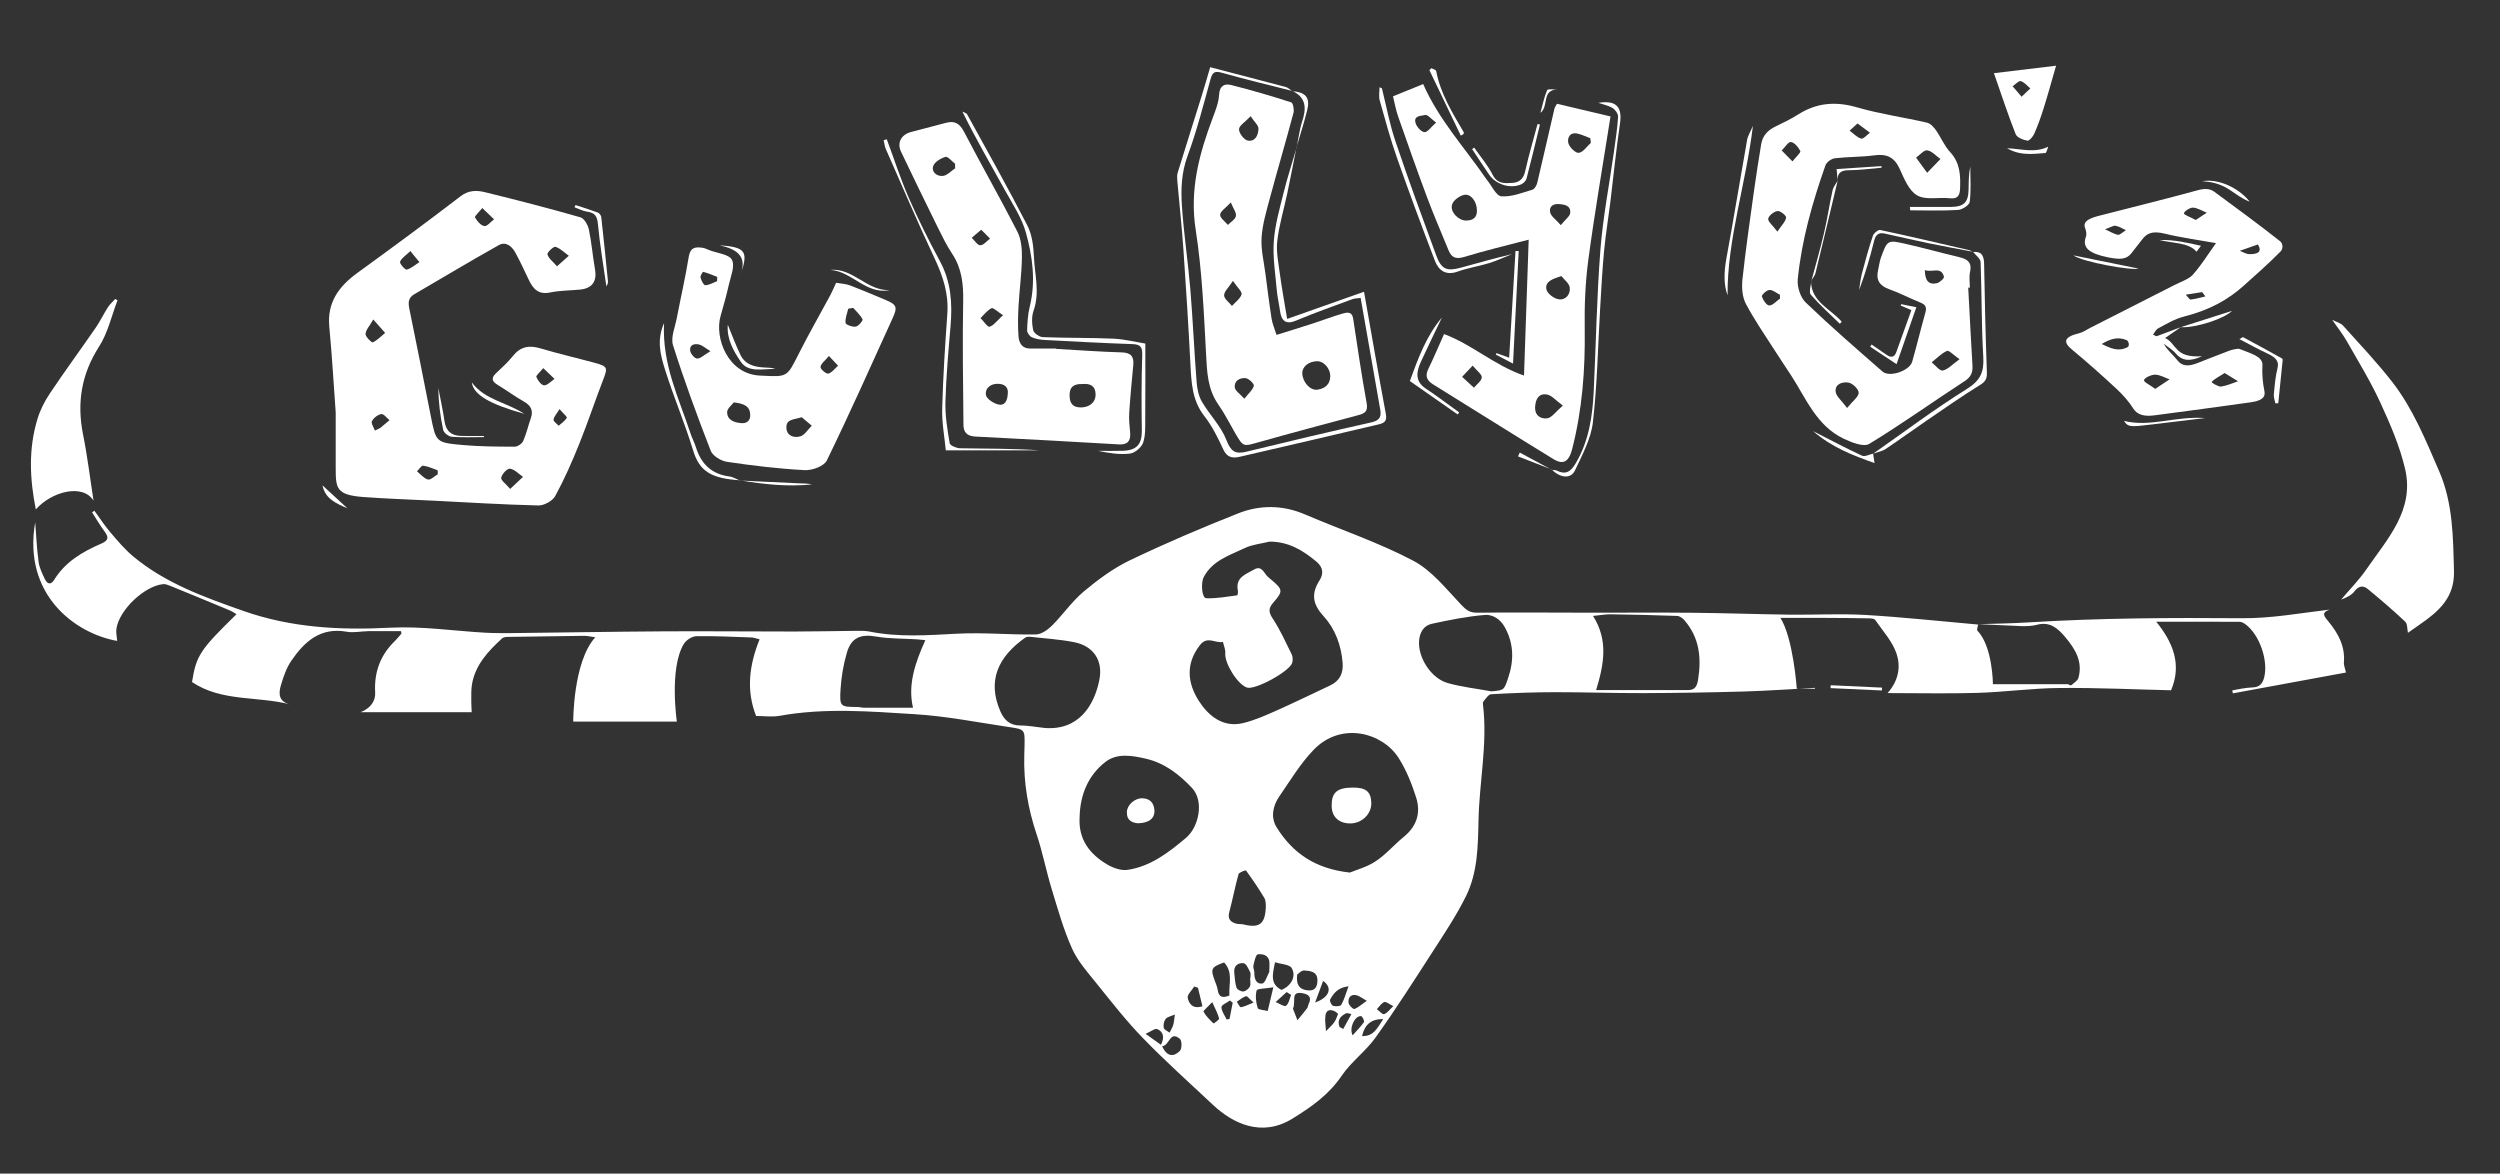 <?xml version="1.0" encoding="UTF-8"?><svg id="gullygz-svg-logo" xmlns="http://www.w3.org/2000/svg" viewBox="0 0 535 251.15"><rect x="0" y="0" width="535" height="251.15" fill="#333333" stroke="none"/><defs>
<style>
.cls-1 {fill: #fff;}
.cls-1,.cls-2{stroke-width:0px;}.cls-2{fill:none;}

</style></defs>
<path class="cls-2" d="m535,251.15H0V0h535v251.15ZM387.55,60.13c.33-.56.82-1.09.96-1.7,1.61-6.58,3.17-13.18,4.74-19.77-.08-1.73.76-2.23,2.44-2.23,2.32,0,4.65-.34,6.97-.54-.01-.11-.02-.23-.02-.34-3.13.2-6.26.41-9.6.63.08.92.15,1.71.22,2.49-.38.69-.95,1.35-1.11,2.09-.67,3.03-1.12,6.12-1.83,9.14-.81,3.45-1.8,6.85-2.71,10.28-.05.99-.55,2.36-.08,2.9,1.91,2.21,4.11,4.17,6.21,6.22.13-.15.26-.3.4-.44-2.38-2.78-6.53-4.21-6.59-8.73Zm-229.25,42.65c5.13.86,10.28,1.42,15.47.88-.86-.22-1.74-.19-2.61-.22-4.3-.19-8.59-.4-12.89-.61-.71-.29-1.39-.75-2.13-.84-3.83-.48-6.1-2.67-7.21-6.26-.3-.99-.82-1.91-1.14-2.89-2.5-7.59-6.14-14.89-5.68-23.68-1.63,3.67-.75,6.89.19,9.91,1.83,5.85,4.26,11.51,6.04,17.38,1.37,4.52,3.99,5.94,9.96,6.33Zm263.89-48.85c-.25-.13-.48-.33-.75-.39-6.34-1.47-12.69-2.96-19.05-4.32-.44-.09-1.4.68-1.58,1.23-.89,2.67-1.64,5.4-2.36,8.12-.3,1.14-.41,2.34-.6,3.51,1.34-3.49,2.35-7.03,3.24-10.6.32-1.3.99-1.76,2.23-1.5,3.12.68,6.22,1.42,9.35,2.06,3.18.66,6.38,1.23,9.57,1.84.56.74,1.59,1.46,1.62,2.22.26,6.75.17,13.52.57,20.27.19,3.22-.58,5.04-3.5,6.86-6.9,4.29-13.41,9.2-20.07,13.86-.8.17-1.77.71-2.36.44-3.36-1.55-6.63-3.3-10.48-5.26,4.04,3.49,8.35,5.13,13.15,6.84-.16-1.05-.24-1.53-.31-2.02.9-.33,1.91-.49,2.68-1.01,2.96-1.96,5.82-4.07,8.76-6.07,3.79-2.59,7.56-5.23,11.46-7.64,1.22-.75,1.49-1.42,1.44-2.76-.27-7.71-.46-15.42-.59-23.14-.04-1.73-.52-2.73-2.42-2.54Zm-90.09,46.62c-2.29-1.23-4.58-2.47-6.87-3.7-.12.27-.25.55-.37.82,2.43.95,4.85,1.89,7.28,2.84,1.78,1.8,4.05,2.02,4.92.16,1.56-3.32,3.43-6.76,3.84-10.31.94-8.11,1.07-16.32,1.56-24.49.24-4.08.46-8.17.84-12.24.33-3.46.91-6.9,1.33-10.35.69-5.59,1.23-11.21,2.06-16.78.54-3.68-.79-5.12-4.63-4.5,1.02.35,2.15.56,3.07,1.12.57.35,1.2,1.25,1.16,1.86-.16,2.51-.54,5-.89,7.5-.98,6.98-2.35,13.92-2.89,20.93-.78,10.06-.95,20.16-1.43,30.24-.26,5.45-1.03,10.77-3.92,15.59-1.02,1.7-2.1,2.4-3.97,1.47-.32-.15-.73-.11-1.09-.16Zm-54.65-68.99c.77-2.63,1.62-5.24,2.28-7.9.69-2.77-.24-3.91-3.17-4.15-.46-.3-.89-.75-1.39-.89-5.34-1.43-10.7-2.81-16.18-4.24-.54,1.83-1.14,3.95-1.79,6.04-1.72,5.52-3.47,11.02-5.17,16.55-.17.55-.12,1.19-.07,1.78.42,4.88.96,9.75,1.3,14.63.57,8.17,1.07,16.35,1.5,24.53.2,3.94.34,7.76,2.98,11.13,1.67,2.13,2.91,4.65,4.05,7.13.83,1.81,2.01,1.93,3.61,1.56,5.35-1.24,10.7-2.47,16.04-3.72,4.49-1.05,8.97-2.13,13.47-3.16,1.23-.28,1.98-.61,1.68-2.22-1.61-8.66-3.11-17.34-4.68-26.2-5.35,1.9-10.82,3.83-16.45,5.82-.58-3.54-1.14-6.59-1.56-9.66-.31-2.34-.82-4.76-.55-7.06.4-3.44,1.43-6.81,2.15-10.21.67-3.25,1.3-6.51,1.95-9.76Zm184.03,40.42c-.25-.11-.51-.22-.76-.34.38-.47.55-1.06,1.18-1.39,1.72-.91,3.41-1.97,5.51-2.5,5.62-1.42,9.51-3.73,12.64-6.52,2.75-2.45,5.51-4.89,7.99-7.42.56-.57.52-1.67-.15-2.19-4.53-3.57-9.28-7.06-14.02-10.54-.91-.67-1.96-.8-3.65-.33-6.91,1.9-13.98,3.62-20.98,5.43-1.95.5-3.61,1.13-3.07,2.58.24.64.4,1.34.18,1.97-.82,2.29.72,3.56,4.79,4.37,2.5.49,3.89.45,4.94-.86.79-.98,1.55-1.97,2.31-2.96.95-1.24,2.03-1.96,4.93-1.24,3.33.82,6.94,1.3,10.88,2.01-1.75,2.44-3.11,4.68-4.99,6.8-.8.9-2.65,1.53-4.08,2.26-5.99,3.06-12,6.1-18,9.15-.72.37-1.34.86-2.2,1.07-3.47.84-3.39,1.97-1.5,3.54,3.31,2.74,6.46,5.55,9.5,8.38,1.43,1.33,2.66,2.76,3.58,4.21.81,1.29,2.26,1.74,4.47,1.45,6.91-.9,13.8-1.84,20.68-2.8,2.17-.3,3.19-1,2.91-2.36-.38-1.84-.54-3.71-.43-5.56.12-1.97-2.73-2.58-4.89-3.49-.36-.15-1.61.15-2.26.39-2.35.87-4.59,1.82-6.92,2.69-1.76.66-3.11.65-4.1-.63-.91-1.18-2.26-2.26-2.95-3.56.87.69,1.95,1.32,2.57,2.07,1.38,1.66,3.17,1.74,5.61.59-5.93.43-5.33-2.71-7.89-3.89,1.28-.89,2.31-1.6,3.35-2.32,3.34.18,9.38-1.86,10.98-3.5-3.32,1.06-7.15,2.28-10.98,3.5-1.71.63-3.45,1.28-5.18,1.94Zm-38.24,61.6l.06.02c-8.01-.7-16-1.58-24.02-2.05-5.46-.32-10.95,0-16.42-.07-6.78-.08-13.56-.33-20.34-.4-7.36-.07-14.72,0-22.08-.02-8.12,0-16.23-.09-24.35,0-1.63.02-2.37-.62-3.45-1.75-3.2-3.36-6.28-7.29-10.25-9.39-7.39-3.89-15.4-6.58-23.11-9.88-4.8-2.06-9.68-2.08-14.36-.22-7.8,3.09-15.53,6.38-23.1,10.01-3.56,1.71-6.85,4.15-9.9,6.69-2.54,2.12-4.46,4.97-6.83,7.33-.9.9-2.27,1.86-3.44,1.87-5.58.09-11.18-.46-16.74-.17-6.31.33-12.58.81-18.84-.45-.94-.19-1.93-.17-2.9-.16-4.39.04-8.79.14-13.18.15-9.31,0-18.62-.1-27.93-.04-10.96.07-21.93.26-32.89.38-1.79.02-3.58.02-5.37-.09-6.76-.38-13.56-1.42-20.28-1.07-10.77.56-21.21.02-31.49-3.6-8.38-2.95-16.68-5.92-23.59-11.7-1.78-1.49-3.31-3.32-4.83-5.1-1.24-1.46-2.3-3.08-3.43-4.64-.16.12-.32.25-.48.37.87,1.35,1.67,2.74,2.63,4.03.91,1.23.98,1.94-.65,2.64-4,1.72-7.72,3.89-10.1,7.76-.76,1.23-1.51.81-1.98-.15-.58-1.19-1.18-2.45-1.36-3.74-.39-2.9-.51-5.84-.72-8.43-2.7,15.5,8.55,23.81,17.55,25.39-.07-.85-.3-1.76-.17-2.61.59-4.02,5.99-9.16,10-9.54.48-.05,1.02.16,1.49.35,4.26,1.74,8.5,3.49,12.75,5.26.49.21.94.53,1.46.82-7.83,7.66-8.6,8.84-9.52,14.52,6.35,4.26,13.97,2.97,21.03,4.79-2.52-.57-2.53-2.34-2.02-4.06.54-1.83,1.18-3.74,2.25-5.3,2.8-4.08,6.22-7.19,11.82-6.2,1.51.27,3.12-.1,4.69-.12,2.34-.03,4.68,0,6.94,0,.08.4.13.5.1.53-.48.56-.94,1.14-1.47,1.65-3.07,2.99-4.39,6.64-4.15,10.9.18,3.24-3.16,4.27-3.16,4.27h23.84s-.25-4.07.05-5.9c.68-4.19,3.47-7.15,6.45-9.9.28-.26.83-.31,1.25-.32,5.44-.1,10.87-.18,16.31-.23.62,0,1.25.16,2.38.31-4.78,5.29-4.71,18.04-4.71,18.04h22.17s-1.67-11.44,1.5-16.62c.5-.81,1.75-1.63,2.67-1.65,3.94-.08,7.89.13,11.83.27.48.02.95.22,1.71.4-2.21,5.47-2.92,10.89-.75,16.4,1.68,0,3.43.25,5.07-.04,9.62-1.73,19.28-.94,28.9-.34,6.77.42,13.49,1.76,20.22,2.76,3.33.49,3.32.56,3.26,3.9,0,.75-.04,1.49-.06,2.24-.15,5.78.81,11.37,2.66,16.86,1.28,3.79,2.02,7.76,3.19,11.59,1.31,4.31,2.53,8.68,4.36,12.77,1.22,2.73,3.33,5.1,5.24,7.47,3.22,3.99,6.38,8.06,9.95,11.73,4.8,4.94,9.95,9.55,14.98,14.28,4.29,4.03,10.45,6.98,16.97,2.97,4.14-2.54,7.82-5.14,10.6-9.23,2.02-2.98,5.13-5.21,7.23-8.15,4.26-5.96,8.21-12.15,12.18-18.31,2.53-3.92,5.15-7.83,7.2-12,2.48-5.05,2.53-10.65,2.65-16.19.18-8.18,1.94-16.29.98-24.52-.03-.29-.09-.69.06-.88.5-.59,1.07-1.53,1.65-1.56,4.55-.26,9.11-.43,13.66-.44,6.32,0,12.63.22,18.95.2,7.2-.02,14.4-.14,21.59-.35,5.05-.15,10.09-.51,15.13-.78-.01-.15-.02.19-.02.19h-3.89s-.74-10.76-3.5-15.16c3.46,0,6.56,0,9.66,0,3.13,0,6.27.04,9.4.1.42,0,1.04.08,1.23.35,1.61,2.35,3.67,4.57,4.55,7.18.89,2.64.57,5.67-1.91,8.46,6.73,0,12.97.15,19.2-.04,5.87-.18,11.73-1,17.6-1.05,8.21-.07,16.43.32,23.87.49,2.36-5.56.38-10.29-3.18-14.67,6.24,0,12.04,0,17.84.02.41,0,.86.24,1.21.49,3.06,2.2,4.98,7.87,4.04,11.46-.36,1.37-1.07,2.04-2.47,2.09-.74.02-1.48.13-2.21.24-.72.11-1.43.27-2.14.4.04.21.09.42.14.63,8.07-1.49,16.14-2.97,24.2-4.46-.24-1.07-.5-1.6-.45-2.1.31-3.45-1.19-6.26-3.26-8.76-.94-1.14-1.7-1.92.2-2.61-6.38.77-12.58,1.9-18.77,1.85-15.29-.13-30.56-.05-45.82.9-3.56.29-7.14.33-10.71.45ZM71.84,88.24c0,4.44-.01,8.24,0,12.04.01,4.2.16,5.62,5.9,6.05,4.98.38,9.97.53,14.95.78,7.5.38,15,.85,22.51,1.03,1.22.03,3.04-.97,3.62-2.02,1.95-3.57,3.6-7.33,5.12-11.11,1.83-4.55,3.37-9.21,5.14-13.78,1-2.6.97-2.86-1.83-3.62-3.86-1.05-7.77-1.93-11.59-3.09-2.43-.73-4.29-.37-5.92,1.66-1.06,1.33-2.36,2.48-3.59,3.66-1.03.98-.96,1.69.27,2.44,1.9,1.16,3.69,2.49,5.62,3.58,1.53.87,2.17,1.9,1.55,3.63-.57,1.61-.94,3.31-1.63,4.86-.26.58-1.19,1.21-1.82,1.21-3.72-.01-7.46-.03-11.16-.36-5.71-.5-5.69-.61-6.8-6.24-1.51-7.65-3.01-15.31-4.58-22.96-.27-1.31-.19-2.31,1.05-3.04,6.03-3.51,12.01-7.1,18.1-10.52,1.49-.83,2.77.22,3.51,1.54,1.04,1.88,1.93,3.84,2.86,5.78.93,1.95,2.03,3.36,4.61,2.81,2.1-.44,4.29-.41,6.44-.62,2.57-.25,3.61-1.76,3.18-4.27-.49-2.85-.72-5.75-1.32-8.58-.21-.98-1-2.39-1.8-2.61-6.77-1.93-13.6-3.69-20.44-5.38-1.77-.43-3.49-.46-5.23.88-7.25,5.56-14.6,10.98-22,16.34-4,2.9-6.58,6.32-6.08,11.59.58,6.31.94,12.63,1.36,18.32Zm349.36-26.67c.12,0,.24,0,.35,0,0-1.12-.19-2.28.04-3.35.46-2.07-.56-2.76-2.32-3.17-3.83-.9-7.62-1.96-11.45-2.84-3.9-.89-3.93-.83-5.32,3-.3.82-.38,1.71-.58,2.57-.51,2.14.29,3.4,2.39,4.14,2.23.79,4.34,1.93,6.55,2.8,1.1.43,1.53.93,1.18,2.16-.99,3.5-1.83,7.04-2.83,10.54-.56,1.95-4.85,3.43-6.34,2.12-5.56-4.84-11.13-9.68-16.44-14.78-1.15-1.1-1.87-3.37-1.71-4.99.84-8.38,3.14-16.46,5.93-24.38.24-.67,1.26-1.41,2-1.5,2.8-.33,5.66-.25,8.45-.63,2.66-.36,4.31.41,5.45,2.93.94,2.08,1.99,4.67,3.75,5.66,1.85,1.04,4.63.33,6.98.6,1.68.19,2.11-.63,2.17-1.99.12-2.86.04-5.59-2.14-7.92-1.24-1.33-1.95-3.15-3.02-4.66-.47-.67-1.18-1.45-1.91-1.61-4.97-1.14-10.06-1.85-14.95-3.27-4.53-1.32-8.58-1.02-12.55,1.47-1.57.98-3.24,1.82-4.92,2.62-1.66.79-2.77,1.98-3.07,3.8-.56,3.45-1.11,6.9-1.59,10.36-.86,6.19-1.76,12.37-2.42,18.58-.18,1.7-.05,3.73.73,5.19,1.91,3.6,4.26,6.96,6.45,10.4,1.03,1.63,2.12,3.22,3.17,4.83,3.25,5,5.49,10.9,11.34,13.66,1.67.79,4.25,1.82,5.43,1.11,6.96-4.23,13.6-9,20.44-13.45,1.35-.88,1.75-1.83,1.66-3.28-.32-5.58-.61-11.15-.9-16.71Zm-123.1-40.96c.39,1.54.64,2.99,1.12,4.37,2.02,5.79,4.06,11.59,6.21,17.34,1.42,3.8,3.05,7.53,4.58,11.29.71,1.75,1.81,1.85,3.56,1.31,4.29-1.32,8.67-2.34,13.57-3.63-.33,9.66-.66,19.07-1,29.08-6.32-2.17-11.13-6.66-17.11-8.88-1.11,2.49-2.18,5.01-3.37,7.47-.73,1.52-.33,2.46,1.04,3.31,8.58,5.31,17.11,10.7,25.72,15.97,2.13,1.3,3.33.56,4.03-2.16,2.15-8.39,2.81-16.92,2.68-25.58-.07-4.96.11-9.97.77-14.88,1.35-10.14,3.1-20.22,4.75-30.7-3.78-.89-7.56-1.79-11.45-2.71-.17.34-.46.7-.56,1.1-1.23,5.26-2.41,10.53-3.66,15.78-.14.57-.57,1.36-1.03,1.5-2.19.64-4.48,1.58-6.66,1.42-1.11-.08-2.06-2.27-3.08-3.51-.05-.06-.1-.11-.14-.18-4.56-6.66-10.14-12.64-13.51-20.33-2.18.88-4.28,1.73-6.46,2.62Zm-72.09,54.05s0-.05,0-.07h-5.58c-1.74,0-2.37-1.23-2.47-2.61-.15-2.11-.12-4.24,0-6.35.2-3.49.68-6.97.73-10.46.03-1.87-.15-3.98-.97-5.6-3.67-7.19-7.69-14.21-11.42-21.37-.92-1.77-1.98-2.41-3.84-1.92-2.51.66-5.03,1.3-7.54,1.98-2.09.57-3,2.31-2.09,4.22,2.57,5.4,5.19,10.78,7.83,16.14.95,1.92,1.89,3.87,3.08,5.65,2.08,3.13,2.45,6.49,2.38,10.17-.17,8.84-.02,17.68.06,26.53,0,1.51.76,2.37,2.51,2.45,10.26.5,20.51,1.11,30.76,1.68,1.81.1,2.56-.7,2.4-2.51-.12-1.41-.29-2.83-.2-4.23.22-3.41.55-6.81.87-10.22.17-1.86-.5-2.67-2.5-2.73-4.66-.13-9.33-.48-14-.75Zm-47.08-14.14c-.51,1.08-.85,1.89-1.26,2.66-2.25,4.19-4.63,8.31-6.76,12.55-2.48,4.92-2.39,4.96-7.77,4.67-.15-.01-.3-.01-.45-.02-6.98-.27-9.83-8.14-8.5-12.74.64-2.21,1.26-4.42,1.76-6.66.4-1.81,1.37-4.05.68-5.37-.62-1.2-3.14-1.42-4.82-2.07-.48-.18-.95-.43-1.45-.51-1.54-.24-2.65-.12-2.98,1.93-.7,4.4-1.72,8.74-2.56,13.12-.37,1.94-1.33,4.13-.8,5.82,2.41,7.61,5.16,15.12,8.06,22.56.43,1.1,2.2,2.18,3.48,2.37,5.51.82,11.07,1.48,16.63,1.78,1.58.08,4.14-.85,4.73-2.05,4.91-10.07,9.47-20.31,14.11-30.51,1.07-2.36.84-2.87-1.61-3.9-2.53-1.06-5.05-2.13-7.61-3.1-.86-.33-1.86-.35-2.88-.53Zm320.16,7.92c1.23,1.78,2.32,3.15,3.18,4.65,2.46,4.33,5.08,8.6,7.15,13.11,2.1,4.57,4.13,9.28,5.28,14.15,2.07,8.8-3.8,14.98-8.27,21.47-1.59,2.31-3.6,4.33-5.42,6.49,1.16-.43,2.23-.94,2.87-1.78.91-1.19,1.87-1.28,2.85-.47,2.73,2.26,5.42,4.56,8,6.99.51.48.41,1.59.58,2.37.73-.51,1.64-1.16,2.55-1.79,4.03-2.76,7.44-5.77,7.3-11.37-.19-7.31-.21-14.59-3.19-21.47-2.87-6.61-5.57-13.34-10.03-19.06-3.27-4.2-6.96-8.09-10.52-12.05-.51-.55-1.4-.76-2.33-1.24ZM20.01,107.14c-.73-4.74-1.31-9.52-2.24-14.22-1.34-6.75-.35-12.86,3.44-18.75,1.89-2.94,2.67-6.59,3.95-9.91-.17-.09-.33-.19-.5-.28-.52.58-1.14,1.11-1.55,1.76-.92,1.43-1.65,2.99-2.61,4.38-3.23,4.68-6.6,9.27-9.76,13.99-1.14,1.71-2.12,3.62-2.72,5.57-1.94,6.38-1.66,12.85-.34,19.34,3.19-3.72,9.98-5.66,12.33-1.88ZM426.7,15.66c1.55,4.42,2.98,8.79,4.66,13.05.28.71,1.59,1.22,2.51,1.39.41.07,1.21-.87,1.48-1.5.77-1.77,1.43-3.59,2-5.43.91-2.92,1.72-5.88,2.66-9.11-4.65.56-8.9,1.07-13.31,1.6Zm-181.6,57.86c-1.97-.31-4.35-.91-6.75-1.01-5.05-.22-10.12-.13-15.17-.33-.74-.03-1.93-.85-2.07-1.49-.29-1.34-.36-2.92.09-4.19,1.36-3.86.24-7.69.07-11.5-.1-2.26-.38-4.72-1.39-6.68-4.12-8.03-8.55-15.9-12.9-23.81-.16-.29-.67-.4-1.02-.59,2.87,5.83,6.08,11.36,9.18,16.95,1.61,2.91,3.53,5.79,4.41,8.94,1.43,5.14,2.15,10.47.82,15.86-.41,1.64-.52,3.38-.56,5.08,0,.5.55,1.26,1.04,1.47.86.37,1.86.52,2.81.57,6.23.33,12.46.67,18.69.88,1.84.06,2.15.73,2.09,2.47-.17,5.33-.16,10.67-.08,16,.04,2.9-1.05,4.25-4.04,4.36-1.78.06-3.56.01-5.34.01,2.28.47,4.59.85,6.83.59,1.06-.13,2.48-1.32,2.83-2.34.56-1.62.43-3.5.45-5.28.04-5.15,0-10.27,0-15.96Zm-55.33-43.72c-.22.07-.44.14-.67.21.14.62.2,1.28.45,1.85,3.46,7.85,6.83,15.74,10.48,23.5,1.78,3.78,3,7.53,2.7,11.76-.48,6.76-.92,13.52-1.1,20.29-.08,3.05.51,6.12.77,8.96h20.03c-5.66-.39-11.31-.35-16.96-.44-.79-.01-2.16-.59-2.24-1.08-.49-2.92-.99-5.9-.91-8.84.15-5.43.64-10.85,1.1-16.26.41-4.83.11-9.44-2.27-13.85-2.39-4.42-4.65-8.93-6.66-13.54-1.79-4.1-3.16-8.37-4.72-12.56Zm105.96-10.9c-.17-.07-.34-.15-.51-.22,0,.94-.21,1.94.04,2.82,1.15,4.13,2.28,8.27,3.7,12.31,2.59,7.38,5.3,14.71,8.11,22,.82,2.13,2.37,3.23,4.93,2.3,2.15-.78,4.46-1.11,6.66-1.79,1.69-.52,3.3-1.29,4.95-1.94-3.67.87-7.25,1.88-10.83,2.87-3.2.89-4.32.44-5.46-2.67-2.98-8.1-5.95-16.21-8.71-24.39-1.24-3.68-1.94-7.53-2.88-11.29Zm73.97,44.3c-.09-11.91,3.9-23.59,5.43-36.27-.56,1.31-1.09,2.13-1.25,3.01-1.5,8.45-2.89,16.92-4.43,25.36-.54,2.89-.6,5.67.25,7.9Zm-45.91,14.61c.42-8.25.81-16.16,1.21-24.07-.23,0-.45-.03-.68-.04-.45,7.55-.9,15.1-1.36,22.85-1.16-.42-1.93-.7-2.71-.98-.05.11-.09.22-.14.32,1.15.6,2.31,1.2,3.68,1.92Zm-11.84,10.89c.1-.15.21-.3.31-.45-2.37-1.7-4.69-3.47-7.12-5.08-2.42-1.61-2.02-3.65-1.06-5.77,1.44-3.18,2.99-6.31,4.5-9.46-3.29,3.88-5.03,8.54-6.87,13.6,3.34,2.34,6.79,4.75,10.24,7.16Zm17.6-62.06c-.17-.03-.34-.05-.52-.08-.89,3.35-1.88,6.67-2.63,10.05-.37,1.67-1.22,2.46-2.83,2.55-1.64.09-3.15.21-4.14-1.74-1.06-2.08-2.62-3.9-3.96-5.83-.15.11-.29.21-.44.32,1.21,1.83,2.4,3.68,3.65,5.48,1.48,2.13,4.55,3.08,6.86,2.07.48-.21,1.02-.75,1.14-1.24,1.01-3.85,1.92-7.72,2.87-11.58Zm-206.4,17.24c-.07.16-.13.32-.2.48.9.33,1.78.81,2.71.94,1.61.23,2.13.91,2.29,2.61.42,4.47,1.18,8.91,1.81,13.36.26-.38.38-.75.34-1.11-.45-4.58-.91-9.15-1.43-13.72-.04-.35-.42-.84-.75-.96-1.57-.59-3.17-1.07-4.77-1.6Zm285.89,22.49c-1.11,3.07-2.18,6.05-3.25,9.03-.44,1.21-1.21,1.11-2.09.51-1.06-.72-2.12-1.45-3.18-2.18-.1.16-.2.31-.3.47,1.88,1.24,3.75,2.48,5.64,3.73,1.5-4.3,2.84-8.14,4.24-12.18-1.28-.26-2.27-.46-3.26-.66-.02.1-.05.21-.07.31.66.28,1.31.56,2.27.97Zm79.41,11.18c.03-.29.16-.7-.12-.86-2.73-1.54-5.54-3.04-8.33-4.55-.25.14-.51.29-.76.43,2.04,1.06,4.01,2.16,6.15,3.16,1.76.82,2.34,1.72,2.02,2.98-.47,1.89-.62,3.8-.8,5.7-.06.63.21,1.27.33,1.9.2-.01.4-.01.6-.02.31-2.91.62-5.82.91-8.74Zm-79.74-33.27c.03.24.05.48.08.73,3.41,0,6.82.12,10.21-.08.91-.06,2.44-1.03,2.52-1.72.31-2.49.12-5.03.12-7.56-.36,1.63-.33,3.24-.36,4.85-.05,2.79-.97,3.74-3.74,3.78-2.94.03-5.88,0-8.83,0Zm-252.96,25.22c-.28,3.05,1.23,5.66,2.79,7.93,1.66,2.43,4.82,1.43,7.38,1.54-.77-.32-1.58-.28-2.39-.33-2.08-.12-4.06-.61-5.05-2.65-1.02-2.11-1.83-4.33-2.73-6.49Zm156.86-40.48c.2-.11.39-.22.59-.33.01-.14.09-.32.03-.41-2.43-4.15-4.98-8.25-5.89-13.09-.05-.25-.66-.4-1.02-.6-.14.14-.29.28-.43.42,2.24,4.66,4.48,9.34,6.72,14.01ZM103.54,93.54c.01-.08.01-.17.02-.25-1.62,0-3.25.03-4.87-.01-2.07-.04-3.27-1.02-3.57-3.17-.34-2.38-.87-4.73-1.32-7.09.02,3.05.4,6.04,1.04,8.97.13.62,1.17,1.41,1.84,1.47,2.28.2,4.57.08,6.86.08Zm74.16-35.78c4.62.29,7.66,5.36,12.66,4.31-4.79.24-7.84-4.79-12.66-4.31Zm-76.74,24.07c.36,2.62,3.79,4.65,11.24,6.73-3.89-2.53-8.41-2.95-11.24-6.73Zm356.7-24.35c-4.65-.95-9.29-1.89-13.94-2.83,1.83,1.39,12.52,3.3,13.94,2.83Zm-65.89,89.16c-.01.21-.02.41-.03.62,3.66.17,7.33.34,10.99.5.01-.2.02-.41.02-.61-3.66-.17-7.32-.34-10.98-.51Zm37.73-114.92c2.93,1.69,5.6,1.2,8.21,1.03.24-.02.43-.94.61-1.36-2.86,1.4-5.57.49-8.82.33Zm25.04,58.35c.66,1.12,1.18,1.3,3.98.99,4.15-.47,8.28-.99,13.38-1.6-6.46-.44-11.81,2.01-17.36.61ZM154.01,52.49c3.47.8,6.05,2.17,4.42,6.48,1.78-5.21,1.21-6.05-4.42-6.48Zm327.43-9.34c-2.31-2.95-6.76-5.01-10.17-4.37,5.49.28,6.64,3.06,10.17,4.37Zm-10.43,9.44c-2.94-.68-5.76-1.31-8.88-1.25,2.71.76,6.25.5,7.94,2.53.31-.42.58-.8.94-1.28Zm-137.69-33.44c-.78.03-2.09-.17-2.23.14-.63,1.43-.93,3-1.44,4.86,1.88-1.42.16-4.94,3.67-5ZM74.35,108.78c-1.95-1.8-3.64-3.35-5.34-4.91.57,2.79,2.74,3.8,5.34,4.91Z"/><path class="cls-1" d="m423.24,133.58c3.57-.12,7.14-.16,10.7-.38,15.26-.95,30.53-1.02,45.82-.9,6.19.05,12.39-1.07,18.77-1.85-1.9.68-1.14,1.47-.2,2.61,2.07,2.51,3.57,5.31,3.26,8.76-.05.5.21,1.03.45,2.1-8.05,1.48-16.13,2.97-24.2,4.46-.05-.21-.09-.42-.14-.63.71-.14,1.42-.29,2.14-.4.73-.11,1.47-.22,2.21-.24,1.4-.04,2.11-.71,2.47-2.09.95-3.6-.98-9.26-4.04-11.46-.35-.25-.8-.49-1.21-.49-5.8-.03-11.6-.02-17.84-.02,3.55,4.37,5.54,9.11,3.18,14.67-7.43-.17-15.65-.56-23.87-.49-5.87.05-11.73.87-17.6,1.05-6.23.19-12.47.04-19.2.04,2.48-2.79,2.8-5.82,1.91-8.46-.88-2.61-2.94-4.84-4.55-7.18-.19-.27-.81-.34-1.23-.35-3.13-.06-6.27-.09-9.4-.1-3.1,0-6.21,0-9.66,0,2.76,4.4,3.5,15.16,3.5,15.16h3.89s.01-.34.02-.19c-5.04.27-10.08.63-15.13.78-7.19.21-14.39.32-21.59.35-6.32.02-12.63-.21-18.95-.2-4.56,0-9.11.18-13.66.44-.58.03-1.15.98-1.65,1.56-.15.18-.1.58-.06.88.96,8.22-.81,16.34-.98,24.52-.12,5.53-.17,11.14-2.65,16.19-2.05,4.17-4.67,8.08-7.2,12-3.97,6.16-7.92,12.35-12.18,18.31-2.1,2.94-5.21,5.17-7.23,8.15-2.77,4.09-6.46,6.68-10.6,9.23-6.52,4.01-12.68,1.06-16.97-2.97-5.03-4.72-10.18-9.33-14.98-14.28-3.57-3.67-6.73-7.74-9.95-11.73-1.91-2.37-4.02-4.74-5.24-7.47-1.83-4.09-3.05-8.47-4.36-12.77-1.17-3.83-1.92-7.8-3.19-11.59-1.85-5.49-2.81-11.08-2.66-16.86.02-.75.05-1.49.06-2.24.06-3.34.07-3.41-3.26-3.9-6.73-1-13.45-2.34-20.22-2.76-9.61-.6-19.28-1.39-28.9.34-1.64.3-3.39.04-5.07.04-2.17-5.52-1.46-10.93.75-16.4-.76-.18-1.23-.39-1.71-.4-3.94-.14-7.89-.34-11.83-.27-.92.02-2.17.83-2.67,1.65-3.17,5.18-1.5,16.62-1.5,16.62h-22.17s-.07-12.74,4.71-18.04c-1.12-.15-1.75-.32-2.38-.31-5.44.06-10.87.14-16.31.23-.43,0-.97.06-1.25.32-2.99,2.75-5.77,5.7-6.45,9.9-.3,1.83-.05,5.9-.05,5.9h-23.82s3.34-1.04,3.16-4.27c-.23-4.26,1.08-7.9,4.15-10.9.53-.51.99-1.1,1.47-1.65.03-.03-.02-.13-.1-.53-2.26,0-4.6-.02-6.94,0-1.57.02-3.18.39-4.69.12-5.6-1-9.02,2.11-11.82,6.2-1.07,1.55-1.71,3.46-2.25,5.3-.51,1.72-.5,3.5,2.02,4.06-7.06-1.82-14.68-.53-21.03-4.79.91-5.68,1.69-6.86,9.52-14.52-.52-.3-.96-.62-1.46-.82-4.24-1.77-8.49-3.53-12.75-5.26-.47-.19-1.01-.4-1.49-.35-4,.38-9.41,5.52-10,9.54-.13.85.11,1.76.17,2.61-9-1.58-20.25-9.9-17.55-25.39.21,2.59.33,5.52.72,8.43.17,1.29.78,2.55,1.36,3.74.47.97,1.22,1.38,1.98.15,2.38-3.87,6.1-6.04,10.1-7.76,1.63-.7,1.56-1.41.65-2.64-.95-1.29-1.76-2.68-2.63-4.03.16-.12.32-.25.48-.37,1.14,1.55,2.19,3.18,3.43,4.64,1.52,1.78,3.04,3.6,4.83,5.1,6.92,5.78,15.22,8.75,23.59,11.7,10.28,3.62,20.73,4.16,31.49,3.6,6.72-.35,13.52.69,20.28,1.07,1.79.1,3.58.1,5.37.09,10.96-.12,21.93-.31,32.89-.38,9.31-.06,18.62.05,27.93.04,4.39,0,8.79-.11,13.18-.15.97,0,1.96-.03,2.9.16,6.26,1.26,12.52.78,18.84.45,5.56-.29,11.16.26,16.74.17,1.17-.02,2.53-.98,3.44-1.87,2.36-2.36,4.29-5.2,6.83-7.33,3.05-2.55,6.34-4.99,9.9-6.69,7.56-3.62,15.3-6.92,23.1-10.01,4.69-1.86,9.57-1.84,14.36.22,7.71,3.3,15.72,5.99,23.11,9.88,3.98,2.09,7.05,6.02,10.25,9.39,1.07,1.13,1.82,1.77,3.45,1.75,8.12-.09,16.23,0,24.35,0,7.36,0,14.72-.05,22.08.02,6.78.07,13.56.31,20.34.4,5.47.07,10.96-.25,16.42.07,8.02.47,16.01,1.35,24.03,2.05-.06.45-.35,1.11-.16,1.3,3.3,3.42,3.32,11.47,3.32,11.47h16.1s.53.33.66.22c.56-.49,1.37-.96,1.54-1.58.97-3.47-.67-6.16-2.8-8.7-1.61-1.92-3.29-3.41-6.09-2.66-1.06.28-2.22.31-3.33.28-3.11-.14-6.21-.3-9.32-.42Zm-151.57-17.67c-1.78.44-3.69.61-5.3,1.38-3.24,1.55-6.88,2.64-8.76,6.18-.67,1.26-.43,4.52.53,4.55,2.2.09,4.43-.34,6.63-.62.09-.01.19-.7.13-1.04-.57-2.84,1.77-3.48,3.47-4.48,1.75-1.03,2.14.98,3.1,1.69.18.13.34.29.51.43,2.57,2.15,2.66,2.5.5,4.96-1.08,1.23-1.02,2.05-.1,3.44,1.59,2.4,2.77,5.06,4.05,7.65.24.49.25,1.19.12,1.74-.44,1.83-7.95,5.93-9.7,5.35-2.03-.67-4.83-5.24-4.64-7.33.07-.79-.32-1.63-.5-2.45-1.6.39-3.3-1.37-4.91.68-3.18,4.05-2.64,8.25-.22,12,2.04,3.16,5.16,5.76,9.5,4.69,2.42-.6,4.76-1.63,7.05-2.65,3.86-1.72,7.67-3.58,11.49-5.38,2.08-.98,2.88-2.58,2.7-4.88-.3-3.77-1.62-7.27-4.06-9.94-2.41-2.63-2.68-4.85-.87-7.7.9-1.41.76-2.77-.64-3.96-2.9-2.43-6-4.33-10.08-4.31Zm17.2,70.82c1.33-.56,3.65-1.17,5.54-2.43,2.21-1.46,3.97-3.57,6.05-5.26,2.75-2.25,3.62-5.14,2.6-8.36-.93-2.93-2.11-5.89-3.75-8.47-3.44-5.42-12.26-7.86-18.15-1.79-2.85,2.94-5.02,6.57-7.37,9.98-1.43,2.08-1.93,4.54-.54,6.74,3.38,5.35,8.11,8.77,15.62,9.59Zm-57.83-11.93c-.32,4.8,2.13,7.99,5.96,10.23,1.25.73,2.94,1.32,4.29,1.12,4.96-.73,8.86-3.77,12.54-6.87,2.66-2.24,3.96-7.81,1.23-10.69-2.77-2.92-5.85-5.3-9.8-6.22-2.92-.68-6.18-1.26-8.66.65-3.74,2.88-5.45,7.07-5.56,11.78Zm-7.63-19.03c7.52.67,10.78-4.93,11.85-10.26.84-4.19-1.29-7.27-5.37-8.08-3.04-.6-6.17-.79-9.26-1.14-.42-.05-.96-.04-1.27.19-5.64,4-8.19,9.07-5.29,15.74.79,1.82,2.01,3.03,4.23,3.03,1.71,0,3.41.34,5.11.52Zm118.16-8.1c7.01,0,13.39,0,19.77,0,1.51,0,1.86-1.07,2.04-2.18.76-4.64.32-9.04-2.92-12.76-.38-.43-1-.9-1.52-.92-4.76-.18-9.52-.28-14.28-.35-1.14-.02-2.28.21-3.75.35,3.29,5.21,2.36,10.3.66,15.85Zm-22.4.28c2.71-.25,2.68-.25,3.55-2.79,1.28-3.75,1.28-7.36-.7-10.95-.99-1.8-2.65-2.74-4.26-2.61-3.81.31-7.6,1.08-11.35,1.89-1.74.38-2.6,1.85-2.73,3.66-.25,3.58,2.57,8.03,6.15,9.03,3.05.85,6.23,1.2,9.34,1.77Zm-121.14-10.96c-.89-.09-1.39-.15-1.9-.18-2.86-.18-5.77-.09-8.58-.58-3.28-.58-5.35.15-6.3,3.38-.75,2.53-1.2,5.2-1.37,7.84-.24,3.81-.07,3.82,3.66,3.85.44,0,.88.15,1.32.15,3.45,0,6.9,0,10.52,0-1.15-4.95.46-9.6,2.65-14.47Zm72.86,56.87c-.04-.25.03-1.1-.32-1.69-1.21-2.03-2.54-3.98-3.93-5.89-.07-.09-1.48.39-1.6.8-.75,2.68-1.26,5.43-1.98,8.13-.39,1.46.27,2.1,1.49,2.45.49.14,1.05.05,1.54.17,3.44.85,4.72-.07,4.8-3.97Zm-7.8,19.17c-.18-2.37.87-4.92-1.13-7.07-2.8,1.02-2.96,1.36-1.97,3.99.23.62.51,1.25.6,1.9.22,1.51,1,1.82,2.5,1.18Zm9.77-7.11c-.56,2.63-1.09,4.67,1.38,5.92,2.04-.84,3.22-2.86,2.19-4.66-.46-.8-2.26-.84-3.57-1.26Zm-1.24,1.45h.04c0-.3-.02-.6,0-.89.14-1.84-1.08-2.44-2.5-2.25-.42.06-.74,1.54-.93,2.41-.11.47.22,1.02.2,1.52-.03,1.26.37,2.48,1.69,2.32.59-.07,1.03-1.58,1.49-2.45.09-.17,0-.44,0-.66Zm-4.1,2h.05c0-.44.15-.96-.03-1.32-.37-.72-.85-1.85-1.39-1.92-1.15-.14-2.17.51-2.02,1.99.11,1.09.15,2.22.48,3.24.13.41.99.86,1.46.81.52-.05,1.15-.57,1.41-1.06.23-.46.04-1.15.04-1.74Zm4.97,1.91c-1.73.29-3.47.27-3.57.67-.31,1.18-.14,2.58.22,3.77.12.39,1.4.43,2.15.63.34-1.42.68-2.84,1.2-5.07Zm5.1-2.72c-.3,2.65.9,3.28,2.46,3.39,1.48.1,1.88-.95,1.88-2.19-.01-1.9-1.59-1.98-2.82-2.08-.61-.05-1.28.73-1.52.88Zm-.9,7.28c.25.63.6,1.56.96,2.49.69-.85,1.41-1.68,2.06-2.55.21-.28.22-.7.38-1.02.66-1.33-.03-1.95-1.22-2.19-2.86-.58-1.45,1.78-2.18,3.27Zm-28,8.04c1.09,2.39,2.54,2.28,3.81,1,.45-.46.45-2.19,0-2.56-2.2-1.86-2.2,1.48-3.81,1.56Zm10.73-9.43c-.98,1.06-1.98,1.87-1.87,2.06.54.94,1.34,1.74,2.14,2.5.05.04,1.26-.8,1.2-1.04-.25-1.03-.79-1.98-1.47-3.52Zm29.17-3.39c-2.33.29-3.22,1.53-3.95,2.85-.15.27.29,1.23.64,1.34.53.18,1.57.1,1.76-.23.61-1.08.94-2.33,1.55-3.96Zm-32.23.31c-.27-.08-.53-.17-.8-.25-.5.82-1.52,1.73-1.39,2.42.24,1.23,1.08,2.48,3.15,1.8-.34-1.37-.65-2.67-.96-3.97Zm39.65,6.71c-2.57-.03-3.97,1.16-4.53,3.64,2.54.08,3.29-1.78,4.53-3.64Zm-9.66-1.12c-.35-.29-.45-.4-.57-.47-1.06-.58-1.97-.43-2.14.85-.15,1.08.07,2.21.12,3.32.59-.62,1.26-1.19,1.76-1.88.38-.51.55-1.17.83-1.82Zm-4.91-2.43c3.12-1.09,3.77-3.2,1.7-4.61-.58,1.58-1.14,3.09-1.7,4.61Zm11.05-.36c-1.1-.61-1.62-1.06-2.21-1.19-1.28-.29-1.82.57-1.69,1.63.06.51.97,1.39,1.23,1.31.79-.25,1.45-.9,2.67-1.75Zm-3.03,7.39c.87-.98,1.74-1.85,2.43-2.84.14-.21-.35-1.25-.61-1.27-1.35-.11-2.63,2.52-1.82,4.11Zm-13.16-8.64c-.32-.21-.64-.41-.96-.62-.78.71-1.57,1.43-2.35,2.14.76.3,1.86,1.06,2.2.81.61-.45.77-1.52,1.11-2.33Zm-27.85,10.67c.79-1.6.53-2.79-.79-3.36-.5-.21-1.4.54-2.51,1.01,1.41,1.01,2.24,1.6,3.3,2.35Zm2.97-6.48c-.89.39-1.64.5-1.97.94-.36.48-.54,1.31-.41,1.9.09.42.81.7,1.25,1.04.26-.53.6-1.05.77-1.61.18-.6.21-1.25.36-2.27Zm46.75-1.8c-.9-.43-1.57-1.02-1.94-.87-.63.26-1.06.98-1.58,1.51.52.39,1.15,1.18,1.54,1.07.65-.17,1.13-.92,1.98-1.71Zm-34.37-.72c-.2-.16-.39-.33-.59-.49-.64.48-1.83.96-1.82,1.42.01.89.7,1.77,1.11,2.65.21-.04.41-.07.62-.11.23-1.15.46-2.31.68-3.47Zm22.87,5.19c.26.14.52.28.78.41.58-1.06,1.17-2.12,1.75-3.17-.39-.06-.87-.3-1.16-.16-1.24.6-1.92,1.52-1.37,2.92Zm-18.4-5.24c-.88-.76-1.37-1.44-1.62-1.36-.71.23-1.32.77-1.97,1.19.29.41.64,1.21.87,1.17.75-.1,1.46-.5,2.72-1Z"/><path class="cls-1" d="m71.84,88.24c-.42-5.69-.77-12.01-1.37-18.3-.5-5.27,2.08-8.69,6.08-11.59,7.4-5.36,14.75-10.78,22-16.34,1.75-1.34,3.47-1.31,5.23-.88,6.84,1.68,13.67,3.44,20.44,5.38.8.23,1.6,1.63,1.8,2.61.59,2.83.82,5.73,1.32,8.58.43,2.5-.61,4.01-3.18,4.27-2.15.21-4.34.18-6.44.62-2.59.54-3.68-.86-4.61-2.81-.92-1.94-1.82-3.9-2.86-5.78-.74-1.33-2.02-2.38-3.51-1.54-6.08,3.41-12.07,7-18.1,10.52-1.24.72-1.32,1.73-1.05,3.04,1.57,7.65,3.08,15.31,4.59,22.97,1.11,5.63,1.09,5.73,6.8,6.24,3.7.33,7.44.35,11.16.36.63,0,1.56-.63,1.82-1.21.69-1.55,1.06-3.25,1.63-4.86.62-1.73-.02-2.77-1.55-3.63-1.93-1.1-3.73-2.43-5.62-3.58-1.23-.75-1.29-1.47-.27-2.44,1.24-1.18,2.53-2.33,3.59-3.66,1.62-2.04,3.48-2.39,5.92-1.66,3.83,1.15,7.73,2.04,11.59,3.09,2.8.76,2.83,1.02,1.83,3.62-1.77,4.57-3.31,9.24-5.14,13.78-1.53,3.78-3.17,7.54-5.12,11.11-.57,1.05-2.39,2.05-3.62,2.02-7.51-.18-15.01-.65-22.51-1.03-4.99-.25-9.98-.41-14.95-.78-5.74-.43-5.89-1.85-5.9-6.05,0-3.83,0-7.63,0-12.07Zm8.04-19.87c-.81,1.43-1.63,2.26-1.65,3.11-.01.62,1.33,1.9,1.55,1.79.98-.46,1.77-1.32,2.64-2.03-.67-.75-1.34-1.51-2.54-2.87Zm29.3,36.26c1.18-1.11,1.96-1.84,2.74-2.58-.92-.63-1.8-1.62-2.79-1.75-.58-.08-1.72,1.15-1.87,1.93-.11.55,1.03,1.34,1.92,2.4Zm10.02-47.64c1.11-.99,1.82-1.62,2.53-2.25-.94-.68-1.81-1.59-2.86-1.92-.4-.13-1.83,1.23-1.72,1.61.23.86,1.15,1.52,2.05,2.56Zm-31.38-3.26c-1,.96-1.91,1.51-2.21,2.29-.14.36,1.09,1.77,1.43,1.68.98-.26,1.82-1.04,2.71-1.61-.53-.65-1.07-1.31-1.93-2.36Zm15.39-9.21c-.72.9-1.69,1.77-1.56,2.01.44.78,1.22,1.72,2,1.85.59.1,1.38-.92,2.08-1.44-.75-.72-1.5-1.44-2.52-2.42Zm-9.53,56.98c0-.28-.01-.57-.01-.85-1.03-.35-2.04-.86-3.1-.99-.39-.05-.89.77-1.34,1.2.78.62,1.48,1.53,2.36,1.76.56.14,1.38-.72,2.09-1.12Zm22.58-22.72c-.72.88-1.6,1.6-1.48,1.89.31.74,1.05,1.77,1.65,1.79.73.02,1.49-.87,2.24-1.37-.68-.64-1.35-1.29-2.41-2.31Zm-36.03,13.38c.39-.2.77-.39,1.16-.59.66-.55,1.31-1.1,1.97-1.65-.59-.47-1.26-1.39-1.76-1.31-.76.13-1.65.83-2.01,1.53-.23.45.4,1.33.64,2.02Zm39.51-4.61c-.6,1-1.19,1.59-1.28,2.26-.05.38.71.87,1.1,1.3.61-.55,1.35-1.03,1.74-1.71.11-.18-.8-.96-1.56-1.85Z"/><path class="cls-1" d="m421.2,61.57c.3,5.57.58,11.14.91,16.7.08,1.45-.32,2.4-1.66,3.28-6.85,4.45-13.48,9.22-20.45,13.45-1.17.71-3.76-.32-5.43-1.11-5.85-2.77-8.08-8.66-11.34-13.66-1.05-1.61-2.14-3.21-3.17-4.83-2.19-3.44-4.55-6.8-6.45-10.4-.77-1.46-.91-3.49-.73-5.19.67-6.21,1.57-12.39,2.42-18.58.48-3.46,1.03-6.91,1.59-10.36.3-1.82,1.4-3.01,3.07-3.8,1.68-.8,3.35-1.63,4.92-2.62,3.97-2.49,8.02-2.79,12.55-1.47,4.89,1.42,9.98,2.12,14.95,3.27.73.17,1.44.95,1.91,1.61,1.07,1.51,1.78,3.33,3.02,4.66,2.18,2.34,2.26,5.06,2.14,7.92-.06,1.36-.5,2.18-2.17,1.99-2.35-.27-5.13.44-6.98-.6-1.77-.99-2.81-3.58-3.75-5.66-1.14-2.53-2.79-3.3-5.45-2.93-2.79.38-5.65.3-8.45.63-.73.09-1.76.83-2,1.5-2.79,7.93-5.09,16-5.93,24.38-.16,1.62.56,3.89,1.71,4.99,5.31,5.1,10.89,9.94,16.44,14.78,1.5,1.31,5.79-.18,6.34-2.12,1-3.5,1.84-7.04,2.83-10.54.35-1.23-.08-1.73-1.18-2.16-2.21-.87-4.32-2.02-6.55-2.8-2.1-.74-2.9-2-2.39-4.14.2-.85.29-1.75.58-2.57,1.39-3.83,1.42-3.89,5.32-3,3.83.87,7.62,1.93,11.45,2.84,1.75.41,2.78,1.11,2.32,3.17-.24,1.07-.04,2.23-.04,3.35-.12.01-.24.01-.35.02Zm-25.92,25.74c1.23-1.52,2.45-2.37,2.48-3.25.02-.74-1.25-2-2.12-2.17-1.2-.24-2.97.19-2.82,1.9.08,1,1.27,1.9,2.46,3.52Zm24.06-10.44c-1.31-.91-2.29-1.97-2.69-1.78-1.21.56-2.19,1.59-3.27,2.45.8.63,1.72,1.88,2.37,1.75,1.1-.22,2.04-1.3,3.59-2.42Zm-6.93-39.89c1.3-1.34,2.07-2.15,2.85-2.95-.94-.66-1.81-1.7-2.83-1.86-.7-.11-1.58,1-2.39,1.56.66.89,1.31,1.79,2.37,3.25Zm-32.05,12.59c.95-1.42,1.76-2.17,1.87-3.01.05-.42-1.25-1.48-1.83-1.4-.77.11-1.87.95-2,1.64-.11.58.93,1.39,1.96,2.77Zm3.23-15.03c.82-1.04,1.82-1.91,1.68-2.21-.41-.82-1.23-1.83-2.01-1.94-.56-.08-1.31,1.16-1.97,1.82.63.64,1.27,1.29,2.3,2.33Zm-2.67,29.36c0-.27-.01-.54-.01-.81-.75-.38-1.51-1.07-2.24-1.04-.6.02-1.72,1.08-1.63,1.38.24.78,1.01,1.94,1.58,1.94.76,0,1.53-.94,2.3-1.47Zm31-6.11c.02,2.15.72,3.22,2.56,2.82.61-.13,1.62-1.07,1.53-1.39-.62-2.31-2.54-.81-4.09-1.43Zm-14.41-31.37c-.72.66-1.21,1.1-1.69,1.54.82.6,1.57,1.45,2.48,1.7.47.13,1.23-.8,1.87-1.26-.83-.6-1.64-1.22-2.66-1.98Z"/><path class="cls-1" d="m298.1,20.61c2.18-.89,4.28-1.74,6.46-2.62,3.37,7.69,8.95,13.67,13.51,20.33.04.06.09.12.14.18,1.02,1.24,1.97,3.43,3.08,3.51,2.18.17,4.46-.77,6.66-1.42.46-.13.89-.93,1.03-1.5,1.25-5.25,2.43-10.52,3.66-15.78.09-.41.38-.77.56-1.1,3.89.92,7.67,1.81,11.45,2.71-1.65,10.48-3.39,20.56-4.75,30.7-.66,4.91-.84,9.92-.77,14.88.12,8.65-.53,17.18-2.68,25.58-.7,2.73-1.9,3.47-4.03,2.16-8.6-5.27-17.14-10.66-25.72-15.97-1.37-.85-1.78-1.8-1.04-3.31,1.19-2.46,2.25-4.98,3.37-7.47,5.98,2.22,10.79,6.71,17.11,8.88.35-10.01.67-19.42,1-29.08-4.9,1.29-9.28,2.31-13.57,3.63-1.75.54-2.84.44-3.56-1.31-1.53-3.76-3.16-7.49-4.58-11.29-2.15-5.75-4.18-11.54-6.21-17.34-.49-1.38-.74-2.84-1.12-4.37Zm17.96,24.5c.04-1.94-1.29-3.7-2.73-3.41-1,.21-2.32,1.17-2.59,2.07-.48,1.58,1.37,3.43,3.01,3.43s2.33-.82,2.31-2.09Zm18.39,41.68c-1.56-1.14-2.37-2.16-3.34-2.35-1.75-.34-2.47.88-2.59,2.55-.14,1.94,1.19,2.72,2.6,2.53.98-.14,1.81-1.42,3.33-2.73Zm-.32-27.72c-1.94.65-3.56,1.17-3.19,2.89.19.87,1.59,1.92,2.58,2.08,1.54.26,2.58-1.06,2.41-2.49-.11-.91-1.2-1.71-1.8-2.48Zm6.31-28.5c-.04-.33-.08-.66-.11-.99-.88-.33-1.74-.74-2.65-.97-1.72-.43-2.33.88-2.05,2.02.22.88,1.55,2.17,2.23,2.08.93-.12,1.72-1.37,2.58-2.14Zm-25.29,47.67c-1.02,1.08-1.64,1.74-2.26,2.4.84.78,1.69,1.55,2.53,2.33.6-.73,1.62-1.43,1.68-2.2.05-.66-1.02-1.39-1.95-2.53Zm18.86-30.06c1.01-1.25,1.95-1.9,2.02-2.62.13-1.55-1.16-1.81-2.44-1.89-1.36-.09-2.13.65-1.84,1.82.2.82,1.17,1.45,2.26,2.69Zm-26.68-21.95c-1.09-.81-1.83-1.74-2.31-1.62-.85.21-2.64.07-2.06,1.8.26.79,1.19,1.82,1.89,1.87.64.05,1.36-1.07,2.48-2.05Z"/><path class="cls-1" d="m226.01,74.66c4.67.26,9.34.62,14.01.75,2,.06,2.67.87,2.5,2.73-.32,3.4-.65,6.81-.87,10.22-.09,1.4.07,2.83.2,4.23.16,1.81-.59,2.62-2.4,2.51-10.25-.58-20.5-1.18-30.76-1.68-1.75-.09-2.49-.94-2.51-2.45-.08-8.84-.23-17.69-.06-26.53.07-3.68-.3-7.04-2.38-10.17-1.18-1.78-2.13-3.73-3.08-5.65-2.64-5.36-5.26-10.74-7.83-16.14-.91-1.91,0-3.65,2.09-4.22,2.51-.68,5.03-1.32,7.54-1.98,1.86-.49,2.92.15,3.84,1.92,3.73,7.16,7.74,14.18,11.42,21.37.83,1.62,1,3.72.97,5.6-.06,3.49-.54,6.97-.73,10.46-.12,2.11-.15,4.24,0,6.35.1,1.38.73,2.61,2.47,2.61h5.58s0,.05,0,.07Zm5.68,7.52c-1.71-.05-2.81.46-2.8,2.37,0,1.72.64,2.67,2.48,2.64,1.82-.03,3.12-1.14,3.09-2.76-.02-1.9-1.19-2.38-2.77-2.25Zm-16.01,1.74c.02-1-.64-1.77-2.13-1.79-1.65-.02-2.77,1.01-2.57,2.37.12.82,1.58,1.8,2.61,2.05,1.44.36,2.07-.78,2.09-2.63Zm-11.28-47.9c0-.33,0-.65-.02-.98-.69-.53-1.55-1.61-2.04-1.47-1.02.3-2.36,1.09-2.64,1.98-.42,1.33.88,2.26,2.13,2.09.91-.13,1.72-1.06,2.57-1.62Zm10.24,31.43c-1.19-.76-2.08-1.67-2.45-1.5-.91.45-1.59,1.38-2.36,2.12.66.66,1.55,1.99,1.93,1.86.93-.31,1.62-1.32,2.88-2.48Zm-4.66-18.29c-.86.73-1.45,1.23-2.03,1.72.61.58,1.22,1.61,1.83,1.61.7,0,1.39-.91,2.09-1.43-.55-.55-1.1-1.1-1.89-1.9Z"/><path class="cls-1" d="m178.93,60.52c1.02.18,2.01.2,2.89.53,2.56.97,5.08,2.04,7.61,3.1,2.45,1.03,2.69,1.53,1.61,3.9-4.64,10.2-9.2,20.44-14.11,30.51-.59,1.21-3.14,2.14-4.73,2.05-5.56-.29-11.12-.96-16.63-1.78-1.28-.19-3.05-1.27-3.48-2.37-2.89-7.44-5.65-14.95-8.06-22.56-.53-1.69.43-3.88.8-5.82.84-4.38,1.85-8.72,2.56-13.12.33-2.04,1.44-2.17,2.98-1.93.5.08.97.32,1.45.51,1.68.65,4.19.87,4.82,2.07.69,1.32-.28,3.56-.68,5.37-.5,2.24-1.13,4.45-1.76,6.66-1.33,4.6,1.52,12.47,8.5,12.74.15.01.3.01.45.02,5.38.29,5.29.25,7.77-4.67,2.14-4.24,4.51-8.37,6.76-12.55.41-.77.74-1.58,1.25-2.66Zm-21.9,25.59c-.38.52-1.41,1.29-1.42,2.06-.02,1.75,1.55,2.25,2.98,2.38,1.15.11,2.03-.46,1.96-1.84-.09-1.79-1.28-2.33-3.52-2.6Zm14.53,3.17c-1.71.57-3.38.36-3.27,2.33.09,1.76,1.74,2.13,2.97,1.77.96-.28,1.65-1.49,2.46-2.28-.71-.61-1.44-1.21-2.16-1.82Zm11.03-23.39c-.36.06-.71.12-1.07.18-.23,1.02-.7,2.07-.57,3.04.05.39,1.48.9,2.19.79.58-.1,1.57-1.3,1.44-1.56-.45-.92-1.29-1.65-1.99-2.45Zm-5.2,10.29c-.86,1.04-1.73,1.65-1.8,2.35-.05.45,1.21,1.53,1.66,1.42.79-.2,1.41-1.09,2.1-1.69-.53-.57-1.07-1.14-1.96-2.08Zm-25.36-1.03c-1.22-.75-1.76-1.27-2.39-1.42-1.02-.24-2.12.02-1.94,1.33.09.65.94,1.65,1.49,1.67.7.03,1.44-.75,2.84-1.58Zm1.43-14.98c0-.31,0-.62.02-.92-.99-.38-1.98-.8-3-1.08-.08-.02-.66.87-.57,1.22.16.63.68,1.66,1.02,1.65.85-.04,1.69-.55,2.53-.87Z"/><path class="cls-1" d="m466.68,70.02c-1.03.72-2.07,1.43-3.35,2.32,2.55,1.18,1.96,4.33,7.89,3.89-2.45,1.15-4.24,1.07-5.61-.59-.62-.75-1.7-1.38-2.57-2.07.68,1.3,2.03,2.38,2.95,3.56.99,1.28,2.34,1.29,4.1.63,2.33-.88,4.58-1.83,6.92-2.69.65-.24,1.89-.54,2.26-.39,2.16.91,5.01,1.52,4.89,3.49-.11,1.85.05,3.72.43,5.56.28,1.36-.74,2.06-2.91,2.36-6.88.96-13.77,1.9-20.68,2.8-2.21.29-3.66-.16-4.47-1.45-.92-1.46-2.15-2.88-3.58-4.21-3.04-2.83-6.19-5.64-9.5-8.38-1.9-1.57-1.97-2.7,1.5-3.54.85-.21,1.48-.7,2.2-1.07,6-3.05,12.01-6.09,18-9.15,1.42-.73,3.27-1.36,4.08-2.26,1.88-2.11,3.24-4.36,4.99-6.8-3.94-.71-7.55-1.19-10.88-2.01-2.9-.72-3.98,0-4.93,1.24-.76.99-1.52,1.98-2.31,2.96-1.05,1.32-2.45,1.36-4.94.86-4.08-.81-5.62-2.08-4.79-4.37.23-.63.06-1.33-.18-1.97-.53-1.45,1.12-2.07,3.07-2.58,6.99-1.81,14.06-3.53,20.98-5.43,1.7-.47,2.74-.34,3.65.33,4.74,3.49,9.49,6.97,14.02,10.54.66.52.71,1.62.15,2.19-2.48,2.53-5.24,4.97-7.99,7.42-3.13,2.79-7.02,5.1-12.64,6.52-2.1.53-3.79,1.59-5.51,2.5-.63.33-.8.92-1.18,1.39.25.11.51.22.76.34,1.71-.64,3.45-1.29,5.18-1.94h0Zm-2.39,11.16c-1.03-.36-2.05-.99-3.1-1-.83-.01-2.25.68-2.37,1.14-.11.43,1.15.97,2.4,1.9,1.42-.94,2.24-1.49,3.07-2.04Zm9.01.55c-.13.15,1.48,1.07,1.98,1,1.31-.19,2.45-.73,3.66-1.14-.79-.49-1.58-.97-2.86-1.76-1.26.81-2.26,1.29-2.78,1.9Zm-17.98-7.45c.44-.23.27-1.3-.25-1.51-1.98-.79-3.58-.18-5.31.85,1.91.88,3.5,1.74,5.56.66Zm16.93-28.76c-.97-.39-1.87-.99-2.94-1.09-.55-.05-1.86.74-1.94,1.2-.06.35,1.28.77,2.52,1.45,1.09-.72,1.73-1.14,2.36-1.56Zm7.05,8.16c.7.25,1.39.71,2.09.71,1.84.02,2.74-.51,1.81-2.08-1.49.52-2.7.94-3.9,1.37Zm-26.02-3.43c.36.05,1.1-.65,1.66-1-.73-.33-1.39-.77-2.22-.94-.4-.08-1.14.37-2.24.75,1.27.58,1.95,1.06,2.8,1.19Zm14.47,12.81c.35.37.83,1.08,1.04,1.05,1.1-.13,2.12-.43,3.17-.68-.24-.31-.47-.61-.71-.92-1.16.2-2.33.37-3.5.55Z"/><path class="cls-1" d="m499.09,68.44c.93.48,1.82.69,2.32,1.24,3.57,3.96,7.25,7.85,10.52,12.05,4.46,5.73,7.16,12.46,10.03,19.06,2.99,6.87,3,14.16,3.19,21.47.15,5.6-3.27,8.6-7.3,11.37-.92.63-1.82,1.28-2.55,1.79-.17-.78-.08-1.89-.58-2.37-2.57-2.43-5.27-4.73-8-6.99-.98-.81-1.94-.72-2.85.47-.64.84-1.71,1.35-2.87,1.78,1.82-2.15,3.83-4.18,5.42-6.49,4.47-6.49,10.33-12.67,8.27-21.47-1.14-4.87-3.18-9.58-5.28-14.15-2.07-4.51-4.69-8.78-7.15-13.11-.85-1.5-1.94-2.87-3.17-4.65Z"/><path class="cls-1" d="m20.01,107.14c-2.35-3.78-9.14-1.84-12.34,1.88-1.31-6.48-1.6-12.96.34-19.34.59-1.96,1.57-3.87,2.72-5.57,3.16-4.72,6.53-9.31,9.76-13.99.96-1.4,1.69-2.95,2.61-4.38.42-.65,1.03-1.17,1.55-1.76.17.09.33.19.5.28-1.28,3.33-2.06,6.97-3.95,9.91-3.78,5.9-4.77,12-3.44,18.75.95,4.7,1.52,9.48,2.25,14.22Z"/><path class="cls-1" d="m277.45,31.56c-.65,3.25-1.28,6.51-1.96,9.76-.72,3.41-1.75,6.77-2.15,10.21-.27,2.3.24,4.72.55,7.06.41,3.07.98,6.12,1.56,9.66,5.63-1.99,11.09-3.93,16.45-5.82,1.57,8.86,3.06,17.54,4.68,26.2.3,1.61-.46,1.93-1.68,2.22-4.49,1.03-8.98,2.12-13.47,3.16-5.35,1.25-10.7,2.48-16.04,3.72-1.59.37-2.78.24-3.61-1.56-1.14-2.48-2.38-5-4.05-7.13-2.64-3.37-2.77-7.19-2.98-11.13-.42-8.18-.93-16.36-1.5-24.53-.34-4.88-.87-9.76-1.3-14.63-.05-.59-.1-1.23.07-1.78,1.7-5.52,3.45-11.03,5.17-16.55.65-2.09,1.25-4.21,1.79-6.04,5.49,1.43,10.84,2.81,16.18,4.24.51.14.93.59,1.39.89l.03-.04c-5.02-1.28-10.06-2.48-15.04-3.89-1.53-.43-2.05-.2-2.48,1.34-1.52,5.49-2.93,11.04-4.9,16.38-1.33,3.58-1.47,7.15-1.23,10.75.39,5.92,1.29,11.8,1.79,17.71.55,6.67.84,13.37,1.36,20.05.11,1.42.43,2.97,1.14,4.17,1.63,2.79,4.07,5.2,5.21,8.14.96,2.46,1.87,3.13,4.29,2.54,8.88-2.16,17.77-4.27,26.68-6.26,1.73-.38,2.26-1.1,1.98-2.7-1.39-7.94-2.79-15.88-4.2-23.94-.75.1-1.28.08-1.74.25-4.04,1.5-8.11,2.91-12.07,4.59-2.25.96-3.16-.01-3.44-2.01-.21-1.53-.58-3.05-.71-4.59-.3-3.45-.87-6.93-.63-10.35.25-3.51,1.25-6.98,2.1-10.42.81-3.25,1.85-6.44,2.79-9.66h-.03Z"/><path class="cls-1" d="m426.7,15.66c4.41-.53,8.66-1.04,13.3-1.6-.93,3.23-1.74,6.18-2.66,9.11-.57,1.84-1.23,3.66-2,5.43-.27.63-1.08,1.57-1.48,1.5-.91-.16-2.23-.67-2.51-1.39-1.68-4.27-3.11-8.63-4.65-13.05Zm5.92,5.04c.85-.81,1.36-1.29,1.87-1.78-.67-.55-1.28-1.35-2.05-1.56-.44-.12-1.15.7-1.74,1.1.55.63,1.09,1.27,1.92,2.24Z"/><path class="cls-1" d="m245.1,73.52c0,5.7.03,10.81-.02,15.93-.02,1.77.1,3.65-.45,5.28-.35,1.02-1.77,2.22-2.83,2.34-2.24.27-4.55-.11-6.83-.59,1.78,0,3.56.05,5.34-.01,2.99-.1,4.08-1.45,4.04-4.36-.08-5.33-.09-10.67.08-16,.06-1.74-.25-2.41-2.09-2.47-6.23-.21-12.46-.55-18.69-.88-.95-.05-1.95-.2-2.81-.57-.49-.21-1.05-.97-1.04-1.47.05-1.7.16-3.44.56-5.08,1.33-5.39.61-10.72-.82-15.86-.88-3.15-2.8-6.03-4.41-8.94-3.1-5.59-6.31-11.12-9.18-16.95.35.19.86.29,1.02.59,4.35,7.91,8.77,15.78,12.9,23.81,1.01,1.96,1.28,4.42,1.39,6.68.17,3.82,1.29,7.64-.07,11.5-.45,1.27-.38,2.85-.09,4.19.14.64,1.33,1.46,2.07,1.49,5.05.2,10.12.11,15.17.33,2.41.13,4.79.73,6.76,1.04Z"/><path class="cls-1" d="m332.1,100.55c.36.05.76.02,1.07.17,1.87.93,2.96.23,3.97-1.47,2.89-4.82,3.66-10.14,3.92-15.59.48-10.08.65-20.18,1.43-30.24.55-7.01,1.91-13.96,2.89-20.93.35-2.49.73-4.99.89-7.5.04-.61-.59-1.51-1.16-1.86-.92-.56-2.05-.77-3.07-1.12,3.84-.61,5.18.83,4.63,4.5-.83,5.57-1.37,11.19-2.06,16.78-.43,3.45-1,6.89-1.33,10.35-.39,4.07-.6,8.16-.84,12.24-.49,8.17-.62,16.37-1.56,24.49-.41,3.54-2.28,6.98-3.84,10.31-.87,1.86-3.14,1.63-4.92-.16.02,0-.02.03-.02.03Z"/><path class="cls-1" d="m189.77,29.8c1.56,4.19,2.93,8.47,4.72,12.56,2.01,4.6,4.27,9.11,6.66,13.54,2.38,4.4,2.68,9.02,2.27,13.85-.46,5.41-.95,10.84-1.1,16.26-.08,2.94.42,5.92.91,8.84.08.49,1.46,1.07,2.24,1.08,5.65.09,11.31.05,16.96.44h-20.03c-.27-2.84-.86-5.91-.77-8.96.18-6.77.62-13.53,1.1-20.29.3-4.23-.92-7.98-2.7-11.76-3.65-7.76-7.02-15.65-10.48-23.5-.25-.57-.3-1.23-.45-1.85.23-.07.45-.14.67-.21Z"/><path class="cls-1" d="m295.73,18.9c.94,3.77,1.64,7.61,2.88,11.28,2.75,8.18,5.73,16.29,8.71,24.39,1.14,3.11,2.26,3.56,5.46,2.67,3.58-.99,7.15-1.99,10.83-2.87-1.65.66-3.26,1.42-4.95,1.94-2.19.68-4.51,1.01-6.66,1.79-2.56.93-4.12-.17-4.93-2.3-2.8-7.3-5.52-14.63-8.11-22-1.42-4.04-2.54-8.18-3.7-12.31-.24-.87-.04-1.87-.04-2.82.17.08.34.15.51.23Z"/><path class="cls-1" d="m422.19,53.93c1.9-.19,2.38.81,2.41,2.54.13,7.71.31,15.43.59,23.14.05,1.34-.21,2.01-1.44,2.76-3.91,2.41-7.67,5.05-11.46,7.64-2.93,2-5.8,4.1-8.76,6.07-.78.52-1.78.68-2.68,1.01h0c6.67-4.66,13.18-9.57,20.07-13.86,2.92-1.82,3.69-3.64,3.5-6.86-.4-6.74-.31-13.51-.57-20.27-.03-.76-1.06-1.48-1.62-2.22l-.04.05Z"/><path class="cls-1" d="m158.3,102.78c-5.97-.4-8.58-1.81-9.96-6.35-1.78-5.86-4.21-11.53-6.04-17.38-.94-3.02-1.83-6.24-.19-9.91-.46,8.79,3.19,16.1,5.68,23.68.32.98.83,1.9,1.14,2.89,1.11,3.6,3.38,5.78,7.21,6.26.73.09,1.42.55,2.13.84l.03-.03Z"/><path class="cls-1" d="m369.7,63.2c-.85-2.23-.78-5.01-.25-7.9,1.55-8.44,2.93-16.91,4.43-25.36.16-.89.69-1.7,1.25-3.01-1.54,12.68-5.52,24.36-5.43,36.27Z"/><path class="cls-1" d="m323.79,77.81c-1.37-.72-2.52-1.32-3.68-1.92.05-.11.09-.22.14-.32.77.28,1.55.56,2.71.98.46-7.75.91-15.3,1.36-22.85.23,0,.45.03.68.04-.4,7.91-.8,15.82-1.21,24.07Z"/><path class="cls-1" d="m422.23,53.88c-3.19-.61-6.39-1.18-9.57-1.84-3.12-.64-6.23-1.39-9.35-2.06-1.23-.27-1.9.2-2.23,1.5-.89,3.57-1.9,7.11-3.24,10.6.2-1.17.3-2.37.6-3.51.72-2.73,1.46-5.45,2.36-8.12.18-.55,1.14-1.33,1.58-1.23,6.37,1.36,12.71,2.85,19.05,4.32.27.06.5.26.75.39.01,0,.05-.05.05-.05Z"/><path class="cls-1" d="m311.95,88.7c-3.45-2.41-6.89-4.82-10.24-7.16,1.84-5.06,3.58-9.72,6.87-13.6-1.5,3.15-3.05,6.28-4.5,9.46-.96,2.12-1.36,4.17,1.06,5.77,2.43,1.61,4.75,3.38,7.12,5.08-.11.15-.21.3-.31.45Z"/><path class="cls-1" d="m329.55,26.64c-.94,3.86-1.86,7.73-2.87,11.57-.13.49-.66,1.03-1.14,1.24-2.31,1.01-5.39.06-6.86-2.07-1.25-1.8-2.43-3.65-3.65-5.48.15-.11.29-.21.44-.32,1.34,1.93,2.9,3.75,3.96,5.83,1,1.95,2.5,1.83,4.14,1.74,1.6-.09,2.46-.88,2.83-2.55.75-3.38,1.74-6.7,2.63-10.05.17.04.35.06.52.09Z"/><path class="cls-1" d="m123.15,43.88c1.59.52,3.2,1.01,4.77,1.6.33.13.71.61.75.96.51,4.57.97,9.15,1.43,13.72.04.36-.09.73-.34,1.11-.63-4.45-1.39-8.89-1.81-13.36-.16-1.7-.68-2.38-2.29-2.61-.93-.13-1.81-.62-2.71-.94.07-.16.14-.32.2-.48Z"/><path class="cls-1" d="m409.04,66.37c-.96-.41-1.62-.69-2.27-.97.02-.1.05-.21.07-.31.99.2,1.99.4,3.26.66-1.41,4.04-2.75,7.88-4.24,12.18-1.89-1.25-3.77-2.49-5.64-3.73.1-.16.2-.31.3-.47,1.06.73,2.12,1.46,3.18,2.18.88.6,1.65.69,2.09-.51,1.08-2.98,2.15-5.96,3.25-9.03Z"/><path class="cls-1" d="m393.26,38.67c-1.57,6.59-3.13,13.19-4.74,19.77-.15.61-.64,1.13-.96,1.7l.05.04c.91-3.42,1.91-6.82,2.72-10.27.71-3.02,1.16-6.11,1.83-9.14.15-.75.72-1.41,1.1-2.1h0Z"/><path class="cls-1" d="m487.55,86.3c.3-2.92.6-5.83.89-8.75.03-.29.16-.7-.12-.86-2.73-1.54-5.54-3.04-8.33-4.55-.25.14-.51.29-.76.43,2.04,1.06,4.01,2.16,6.15,3.16,1.76.82,2.34,1.72,2.02,2.98-.47,1.89-.62,3.8-.8,5.7-.06.63.21,1.27.33,1.9.22,0,.42-.01.62-.01Z"/><path class="cls-1" d="m408.71,44.28c2.94,0,5.89.03,8.83,0,2.77-.04,3.69-.99,3.74-3.78.03-1.61.01-3.22.36-4.85,0,2.52.19,5.07-.12,7.56-.09.69-1.61,1.67-2.52,1.72-3.39.21-6.81.08-10.21.08-.02-.24-.05-.48-.08-.72Z"/><path class="cls-1" d="m155.75,69.5c.9,2.17,1.7,4.38,2.73,6.49.99,2.04,2.97,2.54,5.05,2.65.8.05,1.61.01,2.39.33-2.56-.11-5.72.89-7.38-1.54-1.55-2.28-3.06-4.88-2.79-7.93Z"/><path class="cls-1" d="m312.61,29.02c-2.24-4.67-4.48-9.34-6.72-14.01.14-.14.29-.28.43-.42.35.2.97.34,1.02.6.92,4.84,3.46,8.94,5.89,13.09.06.1-.02.27-.03.41-.2.1-.4.21-.59.33Z"/><path class="cls-1" d="m103.54,93.54c-2.29,0-4.59.11-6.86-.07-.67-.05-1.71-.85-1.84-1.47-.63-2.94-1.01-5.93-1.04-8.97.45,2.36.98,4.71,1.32,7.09.31,2.15,1.5,3.13,3.57,3.17,1.62.04,3.25.01,4.87.01,0,.08-.01.16-.02.24Z"/><path class="cls-1" d="m158.27,102.83c4.3.21,8.59.42,12.89.61.87.04,1.74.01,2.61.22-5.19.54-10.33-.01-15.47-.88,0,0-.03.05-.03.05Z"/><path class="cls-1" d="m177.7,57.76c4.82-.48,7.86,4.55,12.66,4.31-4.99,1.05-8.04-4.02-12.66-4.31Z"/><path class="cls-1" d="m400.84,97.08c.07.48.15.97.31,2.02-4.8-1.71-9.11-3.36-13.15-6.84,3.85,1.96,7.12,3.71,10.48,5.26.6.27,1.57-.27,2.36-.44.01,0,0,0,0,0Z"/><path class="cls-1" d="m100.96,81.83c2.83,3.78,7.35,4.2,11.24,6.73-7.46-2.08-10.89-4.11-11.24-6.73Z"/><path class="cls-1" d="m443.72,54.65c1.83,1.4,12.52,3.3,13.94,2.83-4.64-.95-9.29-1.89-13.94-2.83Z"/><path class="cls-1" d="m276.55,19.51c2.93.25,3.87,1.38,3.17,4.15-.66,2.66-1.51,5.27-2.28,7.9l.04.03c.38-1.86.59-3.78,1.18-5.57.9-2.77.95-5.1-2.08-6.55l-.03.04Z"/><path class="cls-1" d="m391.77,146.64l10.98.51c-.01.2-.02.41-.02.61-3.66-.17-7.33-.34-10.99-.5,0-.21.02-.41.03-.62Z"/><path class="cls-1" d="m429.5,31.72c3.25.16,5.96,1.07,8.82-.33-.18.43-.37,1.35-.61,1.36-2.61.17-5.28.66-8.21-1.03Z"/><path class="cls-1" d="m387.55,60.13c.05,4.52,4.2,5.95,6.58,8.72-.13.15-.26.3-.4.44-2.1-2.05-4.3-4.01-6.21-6.22-.47-.54.03-1.91.08-2.9,0,0-.05-.04-.05-.04Z"/><path class="cls-1" d="m471.91,89.46c-6.47-.44-11.82,2.01-17.36.61.66,1.12,1.18,1.3,3.98.99,4.14-.47,8.27-.99,13.38-1.6Z"/><path class="cls-1" d="m154.01,52.49c5.62.42,6.2,1.27,4.42,6.48,1.63-4.31-.94-5.67-4.42-6.48Z"/><path class="cls-1" d="m471.27,38.79c5.49.27,6.64,3.05,10.17,4.37-2.31-2.95-6.77-5.02-10.17-4.37Z"/><path class="cls-1" d="m466.68,70.02c3.34.18,9.38-1.86,10.98-3.5-3.32,1.06-7.15,2.28-10.98,3.5h0Z"/><path class="cls-1" d="m470.06,53.87c.31-.42.59-.79.95-1.27-2.94-.68-5.76-1.31-8.88-1.25,2.7.75,6.25.48,7.93,2.52Z"/><path class="cls-1" d="m393.26,38.67c-.07-.78-.14-1.57-.22-2.49,3.35-.22,6.47-.42,9.6-.63.01.11.02.23.02.34-2.32.19-4.65.53-6.97.54-1.67,0-2.51.51-2.43,2.24h0Z"/><path class="cls-1" d="m333.32,19.15c-3.51.06-1.79,3.58-3.67,5,.51-1.86.81-3.43,1.44-4.86.14-.31,1.45-.1,2.23-.14Z"/><path class="cls-1" d="m74.35,108.78c-2.6-1.11-4.77-2.11-5.34-4.91,1.7,1.56,3.38,3.11,5.34,4.91Z"/><path class="cls-1" d="m332.14,100.51c-2.43-.95-4.85-1.89-7.28-2.84.12-.27.25-.55.37-.82,2.29,1.23,4.58,2.47,6.87,3.7l.04-.04Z"/><path class="cls-2" d="m271.67,115.91c4.08-.03,7.18,1.88,10.1,4.33,1.41,1.18,1.54,2.54.64,3.96-1.81,2.85-1.54,5.07.87,7.7,2.44,2.66,3.76,6.17,4.06,9.94.18,2.3-.62,3.9-2.7,4.88-3.83,1.8-7.63,3.66-11.49,5.38-2.29,1.02-4.63,2.05-7.05,2.65-4.35,1.07-7.46-1.53-9.5-4.69-2.43-3.76-2.96-7.96.22-12,1.61-2.06,3.31-.29,4.91-.68.18.82.57,1.65.5,2.45-.19,2.09,2.61,6.67,4.64,7.33,1.75.57,9.26-3.52,9.7-5.35.13-.54.12-1.25-.12-1.74-1.28-2.59-2.47-5.26-4.05-7.65-.92-1.4-.98-2.22.1-3.44,2.16-2.45,2.07-2.81-.5-4.96-.17-.14-.33-.3-.51-.43-.97-.71-1.35-2.72-3.1-1.69-1.7,1-4.04,1.64-3.47,4.48.07.34-.04,1.03-.13,1.04-2.21.28-4.43.71-6.63.62-.97-.04-1.2-3.29-.53-4.55,1.88-3.54,5.51-4.63,8.76-6.18,1.59-.79,3.5-.96,5.28-1.4Z"/><path class="cls-2" d="m288.87,186.73c-7.52-.82-12.24-4.24-15.61-9.58-1.39-2.2-.9-4.66.54-6.74,2.35-3.41,4.51-7.04,7.37-9.98,5.89-6.07,14.71-3.63,18.15,1.79,1.64,2.58,2.81,5.54,3.75,8.47,1.02,3.21.15,6.11-2.6,8.36-2.07,1.69-3.84,3.79-6.05,5.26-1.9,1.25-4.22,1.86-5.55,2.42Zm.61-18.19c-3.38.02-4.56,1.07-4.5,4,.04,2.31,1.61,3.71,4.08,3.67,2.44-.05,4.46-2.07,4.4-4.39-.07-2.41-1.14-3.3-3.98-3.28Z"/><path class="cls-2" d="m231.04,174.8c.11-4.71,1.82-8.9,5.57-11.78,2.48-1.91,5.74-1.32,8.66-.65,3.96.92,7.04,3.3,9.8,6.22,2.73,2.88,1.43,8.45-1.23,10.69-3.68,3.09-7.58,6.13-12.54,6.87-1.36.2-3.05-.4-4.29-1.12-3.84-2.24-6.29-5.43-5.97-10.23Zm12.45,1.38c2.45-.04,3.7-1.12,3.55-2.86-.13-1.53-.99-2.44-2.59-2.48-1.62-.04-3.26,1.44-3.3,2.92-.06,1.91,1.2,2.3,2.34,2.42Z"/><path class="cls-2" d="m223.41,155.77c-1.7-.19-3.4-.52-5.11-.52-2.22,0-3.44-1.21-4.23-3.03-2.9-6.67-.34-11.74,5.29-15.74.31-.22.85-.23,1.27-.19,3.09.34,6.22.53,9.26,1.14,4.08.81,6.2,3.89,5.37,8.08-1.07,5.33-4.33,10.93-11.85,10.26Z"/><path class="cls-2" d="m341.57,147.67c1.71-5.56,2.63-10.64-.65-15.85,1.47-.14,2.61-.37,3.75-.35,4.76.06,9.52.17,14.28.35.52.02,1.14.49,1.52.92,3.24,3.72,3.68,8.12,2.92,12.76-.18,1.1-.53,2.18-2.04,2.18-6.39-.02-12.78,0-19.78,0Z"/><path class="cls-2" d="m319.17,147.95c-3.12-.57-6.3-.92-9.34-1.78-3.59-1-6.4-5.45-6.15-9.03.13-1.82.98-3.28,2.73-3.66,3.75-.81,7.54-1.58,11.35-1.89,1.6-.13,3.27.82,4.26,2.61,1.98,3.59,1.98,7.2.7,10.95-.86,2.55-.84,2.56-3.55,2.8Z"/><path class="cls-2" d="m198.03,136.99c-2.18,4.86-3.8,9.51-2.64,14.47-3.62,0-7.07,0-10.52,0-.44,0-.88-.15-1.32-.15-3.73-.04-3.89-.04-3.66-3.85.16-2.64.62-5.31,1.37-7.84.95-3.23,3.02-3.95,6.3-3.38,2.81.49,5.72.41,8.58.58.49.03,1,.1,1.89.18Z"/><path class="cls-2" d="m423.24,133.34c3.1.12,6.2.28,9.31.35,1.11.03,2.27,0,3.33-.28,2.8-.75,4.48.75,6.09,2.66,2.13,2.54,3.77,5.23,2.8,8.7-.17.63-.98,1.09-1.54,1.58-.13.11-.43.02-.66.02h-16.1c.92-4.23-.02-8.29-3.32-11.71-.19-.2.1-.86.16-1.3,0,0-.07-.02-.07-.02Z"/><path class="cls-2" d="m270.89,193.86c-.08,3.9-1.36,4.82-4.79,3.96-.5-.12-1.05-.03-1.54-.17-1.22-.35-1.88-.98-1.49-2.45.72-2.69,1.22-5.44,1.98-8.13.11-.4,1.53-.89,1.6-.8,1.39,1.91,2.72,3.86,3.93,5.89.34.6.27,1.45.31,1.7Z"/><path class="cls-2" d="m263.09,213.03c-1.5.64-2.28.33-2.49-1.18-.09-.65-.37-1.27-.6-1.9-.99-2.63-.83-2.97,1.97-3.99,1.99,2.15.94,4.71,1.12,7.07Z"/><path class="cls-2" d="m272.86,205.92c1.31.42,3.11.46,3.57,1.26,1.03,1.8-.15,3.82-2.19,4.66-2.47-1.25-1.94-3.29-1.38-5.92Z"/><path class="cls-2" d="m271.62,207.37c0,.22.08.49-.01.66-.47.88-.9,2.38-1.49,2.45-1.31.16-1.72-1.06-1.69-2.32.01-.51-.31-1.06-.2-1.52.2-.87.51-2.35.93-2.41,1.42-.19,2.64.41,2.5,2.25-.02.3,0,.59,0,.89,0,0-.02,0-.04,0Z"/><path class="cls-2" d="m267.52,209.37c0,.59.19,1.27-.05,1.74-.25.49-.89,1.01-1.41,1.06-.47.05-1.33-.4-1.46-.81-.33-1.03-.37-2.15-.48-3.24-.15-1.48.87-2.13,2.02-1.99.54.07,1.03,1.2,1.39,1.92.18.35.03.87.03,1.32h-.04Z"/><path class="cls-2" d="m272.49,211.28c-.53,2.22-.86,3.65-1.2,5.08-.75-.2-2.03-.24-2.15-.63-.36-1.2-.52-2.6-.22-3.77.1-.41,1.84-.38,3.57-.68Z"/><path class="cls-2" d="m277.59,208.56c.23-.15.91-.93,1.51-.88,1.24.1,2.81.18,2.82,2.08.01,1.25-.39,2.29-1.88,2.19-1.55-.11-2.74-.74-2.45-3.39Z"/><path class="cls-2" d="m276.69,215.84c.72-1.49-.68-3.85,2.19-3.28,1.2.24,1.88.86,1.22,2.19-.16.33-.17.74-.38,1.02-.65.87-1.37,1.7-2.06,2.55-.36-.92-.72-1.85-.97-2.48Z"/><path class="cls-2" d="m248.69,223.88c1.61-.08,1.61-3.42,3.81-1.56.45.38.45,2.11,0,2.56-1.27,1.28-2.72,1.38-3.81-1Z"/><path class="cls-2" d="m259.42,214.45c.68,1.54,1.22,2.49,1.47,3.51.06.25-1.16,1.09-1.2,1.04-.8-.76-1.6-1.56-2.14-2.5-.1-.18.89-.99,1.87-2.05Z"/><path class="cls-2" d="m288.59,211.06c-.6,1.62-.94,2.87-1.56,3.97-.19.33-1.23.4-1.76.23-.34-.12-.79-1.07-.64-1.34.73-1.32,1.62-2.57,3.96-2.86Z"/><path class="cls-2" d="m256.36,211.37c.31,1.3.63,2.6.96,3.97-2.07.68-2.91-.57-3.15-1.8-.13-.69.89-1.61,1.39-2.42.26.08.53.16.8.25Z"/><path class="cls-2" d="m296.01,218.08c-1.25,1.86-2,3.73-4.53,3.64.56-2.49,1.97-3.67,4.53-3.64Z"/><path class="cls-2" d="m286.35,216.96c-.29.65-.46,1.31-.83,1.82-.5.69-1.17,1.26-1.76,1.88-.05-1.11-.27-2.24-.12-3.32.18-1.28,1.09-1.42,2.14-.85.13.07.23.19.57.47Z"/><path class="cls-2" d="m281.44,214.53c.56-1.51,1.12-3.03,1.7-4.61,2.08,1.41,1.43,3.51-1.7,4.61Z"/><path class="cls-2" d="m292.49,214.17c-1.21.85-1.88,1.5-2.67,1.75-.27.09-1.17-.8-1.23-1.31-.13-1.06.42-1.92,1.69-1.63.59.13,1.1.58,2.21,1.19Z"/><path class="cls-2" d="m289.46,221.56c-.81-1.59.48-4.22,1.82-4.11.26.02.75,1.07.61,1.27-.69,1-1.56,1.86-2.43,2.84Z"/><path class="cls-2" d="m276.3,212.92c-.35.81-.5,1.88-1.11,2.33-.34.25-1.44-.51-2.2-.81.78-.71,1.57-1.43,2.35-2.14.32.21.64.41.96.62Z"/><path class="cls-2" d="m248.45,223.59c-1.06-.75-1.89-1.34-3.3-2.34,1.11-.48,2.01-1.23,2.51-1.01,1.32.56,1.58,1.75.79,3.35Z"/><path class="cls-2" d="m251.42,217.11c-.15,1.03-.18,1.67-.36,2.27-.17.56-.51,1.07-.77,1.61-.44-.34-1.17-.62-1.25-1.04-.12-.6.05-1.42.41-1.9.32-.44,1.08-.55,1.97-.94Z"/><path class="cls-2" d="m298.17,215.31c-.85.79-1.34,1.54-1.98,1.71-.39.11-1.02-.68-1.54-1.07.52-.53.95-1.25,1.58-1.51.37-.15,1.05.44,1.94.87Z"/><path class="cls-2" d="m263.8,214.59c-.23,1.16-.45,2.32-.68,3.47-.21.04-.41.07-.62.11-.41-.88-1.1-1.76-1.11-2.65-.01-.47,1.17-.95,1.82-1.42.2.17.4.33.59.49Z"/><path class="cls-2" d="m286.67,219.78c-.56-1.4.13-2.32,1.38-2.92.29-.14.77.1,1.16.16-.58,1.06-1.17,2.12-1.75,3.17-.26-.13-.53-.27-.79-.41Z"/><path class="cls-2" d="m268.27,214.54c-1.26.5-1.97.9-2.72,1-.23.03-.57-.76-.87-1.17.65-.42,1.26-.96,1.97-1.19.25-.09.74.59,1.62,1.36Z"/><path class="cls-2" d="m79.88,68.37c1.2,1.35,1.87,2.11,2.54,2.87-.86.71-1.66,1.57-2.64,2.03-.23.11-1.57-1.17-1.55-1.79.02-.84.84-1.67,1.65-3.11Z"/><path class="cls-2" d="m109.18,104.63c-.9-1.05-2.03-1.84-1.92-2.39.15-.78,1.3-2.01,1.87-1.93.99.13,1.86,1.12,2.79,1.75-.78.72-1.56,1.46-2.74,2.57Z"/><path class="cls-2" d="m119.2,56.99c-.91-1.05-1.82-1.71-2.06-2.56-.11-.38,1.32-1.74,1.72-1.61,1.05.34,1.92,1.24,2.86,1.92-.7.64-1.41,1.27-2.52,2.25Z"/><path class="cls-2" d="m87.82,53.73c.86,1.05,1.39,1.7,1.93,2.36-.89.57-1.73,1.35-2.71,1.61-.34.09-1.57-1.32-1.43-1.68.3-.78,1.21-1.32,2.21-2.29Z"/><path class="cls-2" d="m103.21,44.52c1.02.98,1.77,1.7,2.52,2.42-.7.52-1.49,1.54-2.08,1.44-.78-.14-1.56-1.07-2-1.85-.13-.24.84-1.1,1.56-2.01Z"/><path class="cls-2" d="m93.68,101.5c-.71.41-1.53,1.26-2.09,1.12-.88-.23-1.58-1.14-2.36-1.76.45-.42.95-1.25,1.34-1.2,1.06.13,2.07.63,3.1.99,0,.28.01.56.01.85Z"/><path class="cls-2" d="m116.26,78.78c1.06,1.01,1.73,1.66,2.41,2.31-.75.5-1.51,1.39-2.24,1.37-.6-.02-1.34-1.05-1.65-1.79-.12-.29.76-1,1.48-1.89Z"/><path class="cls-2" d="m80.23,92.16c-.24-.69-.87-1.57-.64-2.01.36-.7,1.25-1.4,2.01-1.53.5-.08,1.17.84,1.76,1.31-.66.55-1.31,1.1-1.97,1.65-.39.19-.77.38-1.16.58Z"/><path class="cls-2" d="m119.74,87.55c.76.88,1.67,1.66,1.56,1.85-.39.68-1.13,1.15-1.74,1.71-.39-.44-1.15-.93-1.1-1.3.09-.66.68-1.26,1.28-2.26Z"/><path class="cls-2" d="m395.28,87.31c-1.19-1.62-2.38-2.52-2.46-3.52-.15-1.71,1.62-2.14,2.82-1.9.87.17,2.14,1.43,2.12,2.17-.03.88-1.25,1.73-2.48,3.25Z"/><path class="cls-2" d="m419.34,76.87c-1.55,1.11-2.48,2.19-3.59,2.41-.65.13-1.57-1.12-2.37-1.75,1.07-.85,2.06-1.89,3.27-2.45.4-.17,1.37.89,2.69,1.79Z"/><path class="cls-2" d="m412.41,36.98c-1.06-1.46-1.71-2.35-2.36-3.25.8-.56,1.69-1.67,2.39-1.56,1.02.16,1.89,1.2,2.83,1.86-.78.8-1.56,1.61-2.86,2.95Z"/><path class="cls-2" d="m380.36,49.57c-1.02-1.38-2.07-2.19-1.96-2.78.13-.69,1.23-1.53,2-1.64.57-.08,1.88.98,1.83,1.4-.11.85-.93,1.6-1.87,3.02Z"/><path class="cls-2" d="m383.59,34.54c-1.03-1.04-1.67-1.69-2.31-2.33.66-.65,1.41-1.9,1.97-1.82.78.11,1.61,1.12,2.01,1.94.15.3-.85,1.16-1.67,2.21Z"/><path class="cls-2" d="m380.92,63.9c-.77.53-1.53,1.47-2.3,1.46-.57,0-1.34-1.16-1.58-1.94-.09-.3,1.03-1.35,1.63-1.38.73-.03,1.49.66,2.24,1.04,0,.28,0,.55,0,.82Z"/><path class="cls-2" d="m411.92,57.79c1.55.62,3.47-.88,4.09,1.43.09.33-.92,1.26-1.53,1.39-1.85.41-2.55-.67-2.56-2.82Z"/><path class="cls-2" d="m397.51,26.42c1.02.76,1.84,1.38,2.66,1.99-.63.45-1.4,1.39-1.87,1.26-.91-.25-1.66-1.1-2.48-1.7.48-.45.96-.89,1.69-1.55Z"/><path class="cls-2" d="m316.06,45.11c.02,1.27-.74,2.1-2.3,2.09-1.64,0-3.49-1.85-3.01-3.43.27-.9,1.59-1.86,2.59-2.07,1.43-.3,2.76,1.47,2.72,3.41Z"/><path class="cls-2" d="m334.45,86.79c-1.52,1.31-2.34,2.59-3.33,2.73-1.41.19-2.74-.59-2.6-2.53.12-1.67.84-2.89,2.59-2.55.97.19,1.78,1.21,3.34,2.35Z"/><path class="cls-2" d="m334.13,59.07c.6.77,1.69,1.57,1.79,2.48.17,1.43-.87,2.75-2.41,2.49-.99-.17-2.39-1.21-2.58-2.08-.36-1.73,1.26-2.24,3.2-2.89Z"/><path class="cls-2" d="m340.44,30.57c-.85.77-1.64,2.02-2.58,2.15-.67.09-2.01-1.2-2.23-2.08-.28-1.14.33-2.45,2.05-2.02.91.23,1.77.64,2.65.97.03.32.07.65.11.98Z"/><path class="cls-2" d="m315.15,78.24c.94,1.14,2,1.88,1.95,2.53-.06.77-1.08,1.47-1.68,2.2-.84-.78-1.69-1.55-2.53-2.33.62-.66,1.24-1.32,2.26-2.4Z"/><path class="cls-2" d="m334.01,48.18c-1.09-1.24-2.06-1.87-2.27-2.69-.29-1.17.49-1.91,1.84-1.82,1.28.09,2.57.34,2.44,1.89-.05.72-1,1.37-2.01,2.62Z"/><path class="cls-2" d="m307.33,26.23c-1.12.98-1.85,2.09-2.49,2.05-.69-.05-1.63-1.08-1.89-1.87-.57-1.73,1.21-1.59,2.06-1.8.49-.12,1.23.82,2.32,1.62Z"/><path class="cls-2" d="m231.69,82.18c1.58-.13,2.74.35,2.77,2.26.03,1.61-1.27,2.73-3.09,2.76-1.84.03-2.48-.93-2.48-2.64,0-1.92,1.09-2.43,2.8-2.38Z"/><path class="cls-2" d="m215.68,83.92c-.02,1.85-.65,2.99-2.1,2.63-1.02-.25-2.49-1.23-2.61-2.05-.2-1.36.92-2.4,2.57-2.37,1.5.02,2.16.79,2.14,1.79Z"/><path class="cls-2" d="m204.4,36.02c-.85.57-1.66,1.49-2.57,1.61-1.26.17-2.56-.76-2.13-2.09.28-.88,1.62-1.68,2.64-1.98.49-.14,1.35.94,2.04,1.47.01.33.01.66.02.99Z"/><path class="cls-2" d="m214.64,67.45c-1.26,1.16-1.95,2.17-2.88,2.48-.39.13-1.27-1.2-1.93-1.86.77-.74,1.45-1.67,2.36-2.12.36-.17,1.25.74,2.45,1.5Z"/><path class="cls-2" d="m209.98,49.16c.79.8,1.34,1.35,1.89,1.9-.7.52-1.4,1.43-2.09,1.43-.61,0-1.22-1.03-1.83-1.61.59-.5,1.17-.99,2.03-1.72Z"/><path class="cls-2" d="m157.03,86.11c2.24.27,3.43.81,3.52,2.6.07,1.38-.81,1.95-1.96,1.84-1.44-.13-3-.63-2.98-2.38,0-.77,1.04-1.54,1.42-2.06Z"/><path class="cls-2" d="m171.56,89.28c.72.6,1.44,1.21,2.17,1.81-.81.8-1.5,2-2.46,2.28-1.24.36-2.88-.01-2.97-1.77-.12-1.96,1.55-1.75,3.26-2.32Z"/><path class="cls-2" d="m182.59,65.89c.7.8,1.54,1.53,1.99,2.45.13.26-.86,1.46-1.44,1.56-.71.12-2.14-.4-2.19-.79-.13-.97.34-2.02.57-3.04.35-.06.71-.12,1.07-.18Z"/><path class="cls-2" d="m177.39,76.18c.89.95,1.42,1.51,1.96,2.08-.69.6-1.31,1.49-2.1,1.69-.45.11-1.7-.97-1.66-1.42.07-.7.95-1.31,1.8-2.35Z"/><path class="cls-2" d="m152.03,75.15c-1.39.83-2.13,1.61-2.84,1.59-.54-.02-1.39-1.02-1.49-1.67-.18-1.32.92-1.57,1.94-1.33.62.13,1.16.66,2.39,1.41Z"/><path class="cls-2" d="m153.46,60.17c-.84.32-1.68.84-2.53.86-.34,0-.86-1.02-1.02-1.65-.09-.35.48-1.25.57-1.22,1.02.29,2,.7,3,1.08-.01.31-.01.62-.02.93Z"/><path class="cls-2" d="m461.22,83.22c1.42-.95,2.25-1.49,3.07-2.04-1.03-.36-2.05-.99-3.1-1-.83-.01-2.25.68-2.37,1.14-.12.43,1.14.97,2.4,1.9Z"/><path class="cls-2" d="m476.08,79.83c-1.25.81-2.26,1.29-2.78,1.9-.13.15,1.48,1.07,1.98,1,1.31-.19,2.45-.73,3.66-1.14-.79-.48-1.58-.97-2.86-1.76Z"/><path class="cls-2" d="m449.76,73.61c1.91.88,3.5,1.74,5.56.66.44-.23.27-1.3-.25-1.51-1.98-.78-3.58-.17-5.31.85Z"/><path class="cls-2" d="m469.9,47.07c1.08-.71,1.72-1.13,2.35-1.55-.97-.39-1.87-.99-2.94-1.09-.55-.05-1.86.74-1.94,1.2-.05.34,1.28.76,2.53,1.44Z"/><path class="cls-2" d="m483.2,52.31c-1.49.52-2.7.94-3.9,1.36.7.25,1.39.71,2.09.71,1.84.03,2.73-.5,1.81-2.07Z"/><path class="cls-2" d="m450.48,49.06c1.27.58,1.95,1.06,2.8,1.19.36.05,1.1-.65,1.66-1-.73-.33-1.39-.77-2.22-.94-.4-.08-1.15.36-2.24.75Z"/><path class="cls-2" d="m471.26,62.53c-1.17.18-2.34.36-3.51.54.35.37.83,1.08,1.04,1.05,1.1-.13,2.12-.43,3.17-.68-.23-.3-.47-.61-.7-.91Z"/><path class="cls-2" d="m276.58,19.47c3.03,1.44,2.98,3.78,2.08,6.55-.58,1.8-.8,3.71-1.18,5.57-.94,3.22-1.99,6.41-2.79,9.66-.85,3.44-1.85,6.91-2.1,10.42-.25,3.42.33,6.9.63,10.35.13,1.54.5,3.05.71,4.59.28,2,1.19,2.97,3.44,2.01,3.96-1.69,8.03-3.1,12.07-4.59.46-.17.99-.15,1.74-.25,1.42,8.07,2.81,16,4.2,23.94.28,1.59-.26,2.32-1.98,2.7-8.92,1.98-17.81,4.1-26.68,6.26-2.42.59-3.34-.08-4.29-2.54-1.14-2.94-3.58-5.36-5.21-8.14-.71-1.21-1.03-2.75-1.14-4.17-.52-6.68-.81-13.37-1.36-20.05-.49-5.91-1.39-11.79-1.79-17.71-.24-3.6-.09-7.17,1.23-10.75,1.98-5.33,3.38-10.88,4.9-16.38.43-1.54.95-1.77,2.48-1.34,4.98,1.39,10.03,2.59,15.04,3.87Zm-3.4,52.2c-.42-1.34-.88-2.36-1.05-3.43-.51-3.22-.91-6.46-1.33-9.7-.33-2.57-.99-5.17-.82-7.71.19-2.86,1.04-5.69,1.79-8.48,1.63-6.08,3.42-12.13,5.04-18.21.18-.68-.1-2.11-.48-2.23-4.24-1.36-8.51-2.62-12.83-3.71-1.38-.35-2.5.08-2.61,2.05-.09,1.66-.74,3.32-1.34,4.91-2.92,7.75-5.01,15.45-3.67,24.02,1.37,8.78,1.76,17.73,2.22,26.62.2,3.85.33,7.51,2.65,10.81,1.35,1.92,2.4,4.06,3.59,6.1,1.73,2.96,1.71,2.85,4.89,1.96,7.15-2.01,14.32-3.93,21.49-5.84,1.42-.38,2.06-.85,1.74-2.6-1.09-5.99-1.97-12.01-2.88-18.03-.25-1.66-1.4-1.35-2.35-1.07-2.07.6-4.09,1.38-6.14,2.05-2.58.84-5.17,1.63-7.91,2.49Z"/><path class="cls-2" d="m432.62,20.7c-.83-.97-1.37-1.61-1.92-2.25.59-.4,1.29-1.22,1.74-1.1.77.21,1.37,1.01,2.05,1.56-.51.49-1.02.98-1.87,1.79Z"/><path class="cls-1" d="m289.48,168.54c2.84-.02,3.91.87,3.98,3.28.07,2.32-1.96,4.34-4.4,4.39-2.47.05-4.04-1.36-4.08-3.67-.06-2.93,1.12-3.98,4.5-4Z"/><path class="cls-1" d="m243.49,176.18c-1.14-.13-2.4-.52-2.34-2.43.05-1.48,1.68-2.96,3.3-2.92,1.6.04,2.46.95,2.59,2.48.15,1.75-1.1,2.84-3.55,2.87Z"/><path class="cls-1" d="m273.18,71.67c2.74-.86,5.33-1.65,7.91-2.49,2.05-.67,4.07-1.45,6.14-2.05.95-.27,2.1-.59,2.35,1.07.91,6.02,1.79,12.04,2.88,18.03.32,1.75-.32,2.22-1.74,2.6-7.17,1.91-14.35,3.82-21.49,5.84-3.18.9-3.15,1.01-4.89-1.96-1.19-2.04-2.24-4.18-3.59-6.1-2.32-3.3-2.45-6.96-2.65-10.81-.47-8.89-.85-17.84-2.22-26.62-1.34-8.57.75-16.27,3.67-24.02.6-1.59,1.25-3.25,1.34-4.91.11-1.98,1.24-2.4,2.61-2.05,4.31,1.09,8.59,2.34,12.83,3.71.38.12.66,1.55.48,2.23-1.62,6.09-3.4,12.13-5.04,18.21-.75,2.79-1.6,5.63-1.79,8.48-.17,2.54.49,5.14.82,7.71.42,3.24.82,6.47,1.33,9.7.17,1.07.63,2.09,1.05,3.43Zm11.5,8.8c-.01-1.62-1.38-3.18-2.78-3.17-1.84.02-3.25,1.16-3.21,2.59.05,1.86,1.67,3.73,3.25,3.5,1.56-.23,2.73-1.1,2.74-2.92Zm-17.04-55.6c-1.2,1.26-2.48,2.02-2.49,2.8-.01.84,1.07,2.26,1.87,2.41,1.63.3,2.28-1.22,2.29-2.58,0-.68-.82-1.35-1.67-2.63Zm-3.79,35.24c-.96,1.48-1.92,2.31-1.89,3.11.03.77,1.08,1.5,1.68,2.25.73-.81,1.76-1.53,2.06-2.48.16-.53-.89-1.45-1.85-2.88Zm2.44,25.22c.94-1.2,1.83-1.92,2.03-2.79.09-.42-1.1-1.56-1.77-1.62-1.19-.1-2.49.54-2.3,2.02.09.7,1.05,1.28,2.04,2.39Zm-2.9-42.01c-1.12,1.22-2.24,1.89-2.28,2.63-.04.7,1.06,1.45,1.65,2.18.61-.62,1.57-1.16,1.72-1.88.16-.7-.53-1.56-1.09-2.93Z"/><path class="cls-2" d="m284.68,80.47c-.01,1.82-1.18,2.69-2.75,2.92-1.58.24-3.2-1.64-3.25-3.5-.04-1.44,1.37-2.57,3.21-2.59,1.41-.01,2.78,1.55,2.79,3.17Z"/><path class="cls-2" d="m267.64,24.87c.85,1.28,1.67,1.95,1.66,2.62-.01,1.37-.65,2.89-2.29,2.58-.79-.15-1.87-1.57-1.87-2.41,0-.76,1.3-1.52,2.5-2.79Z"/><path class="cls-2" d="m263.85,60.11c.96,1.43,2.01,2.34,1.85,2.88-.29.95-1.33,1.66-2.06,2.48-.6-.75-1.65-1.48-1.68-2.25-.03-.8.93-1.63,1.89-3.11Z"/><path class="cls-2" d="m266.29,85.33c-.99-1.11-1.95-1.69-2.04-2.39-.19-1.48,1.11-2.12,2.3-2.02.67.06,1.86,1.2,1.77,1.62-.2.87-1.1,1.59-2.03,2.79Z"/><path class="cls-2" d="m263.39,43.32c.56,1.37,1.25,2.24,1.1,2.92-.16.72-1.12,1.26-1.72,1.88-.6-.73-1.69-1.48-1.65-2.18.03-.73,1.15-1.41,2.27-2.62Z"/></svg>
